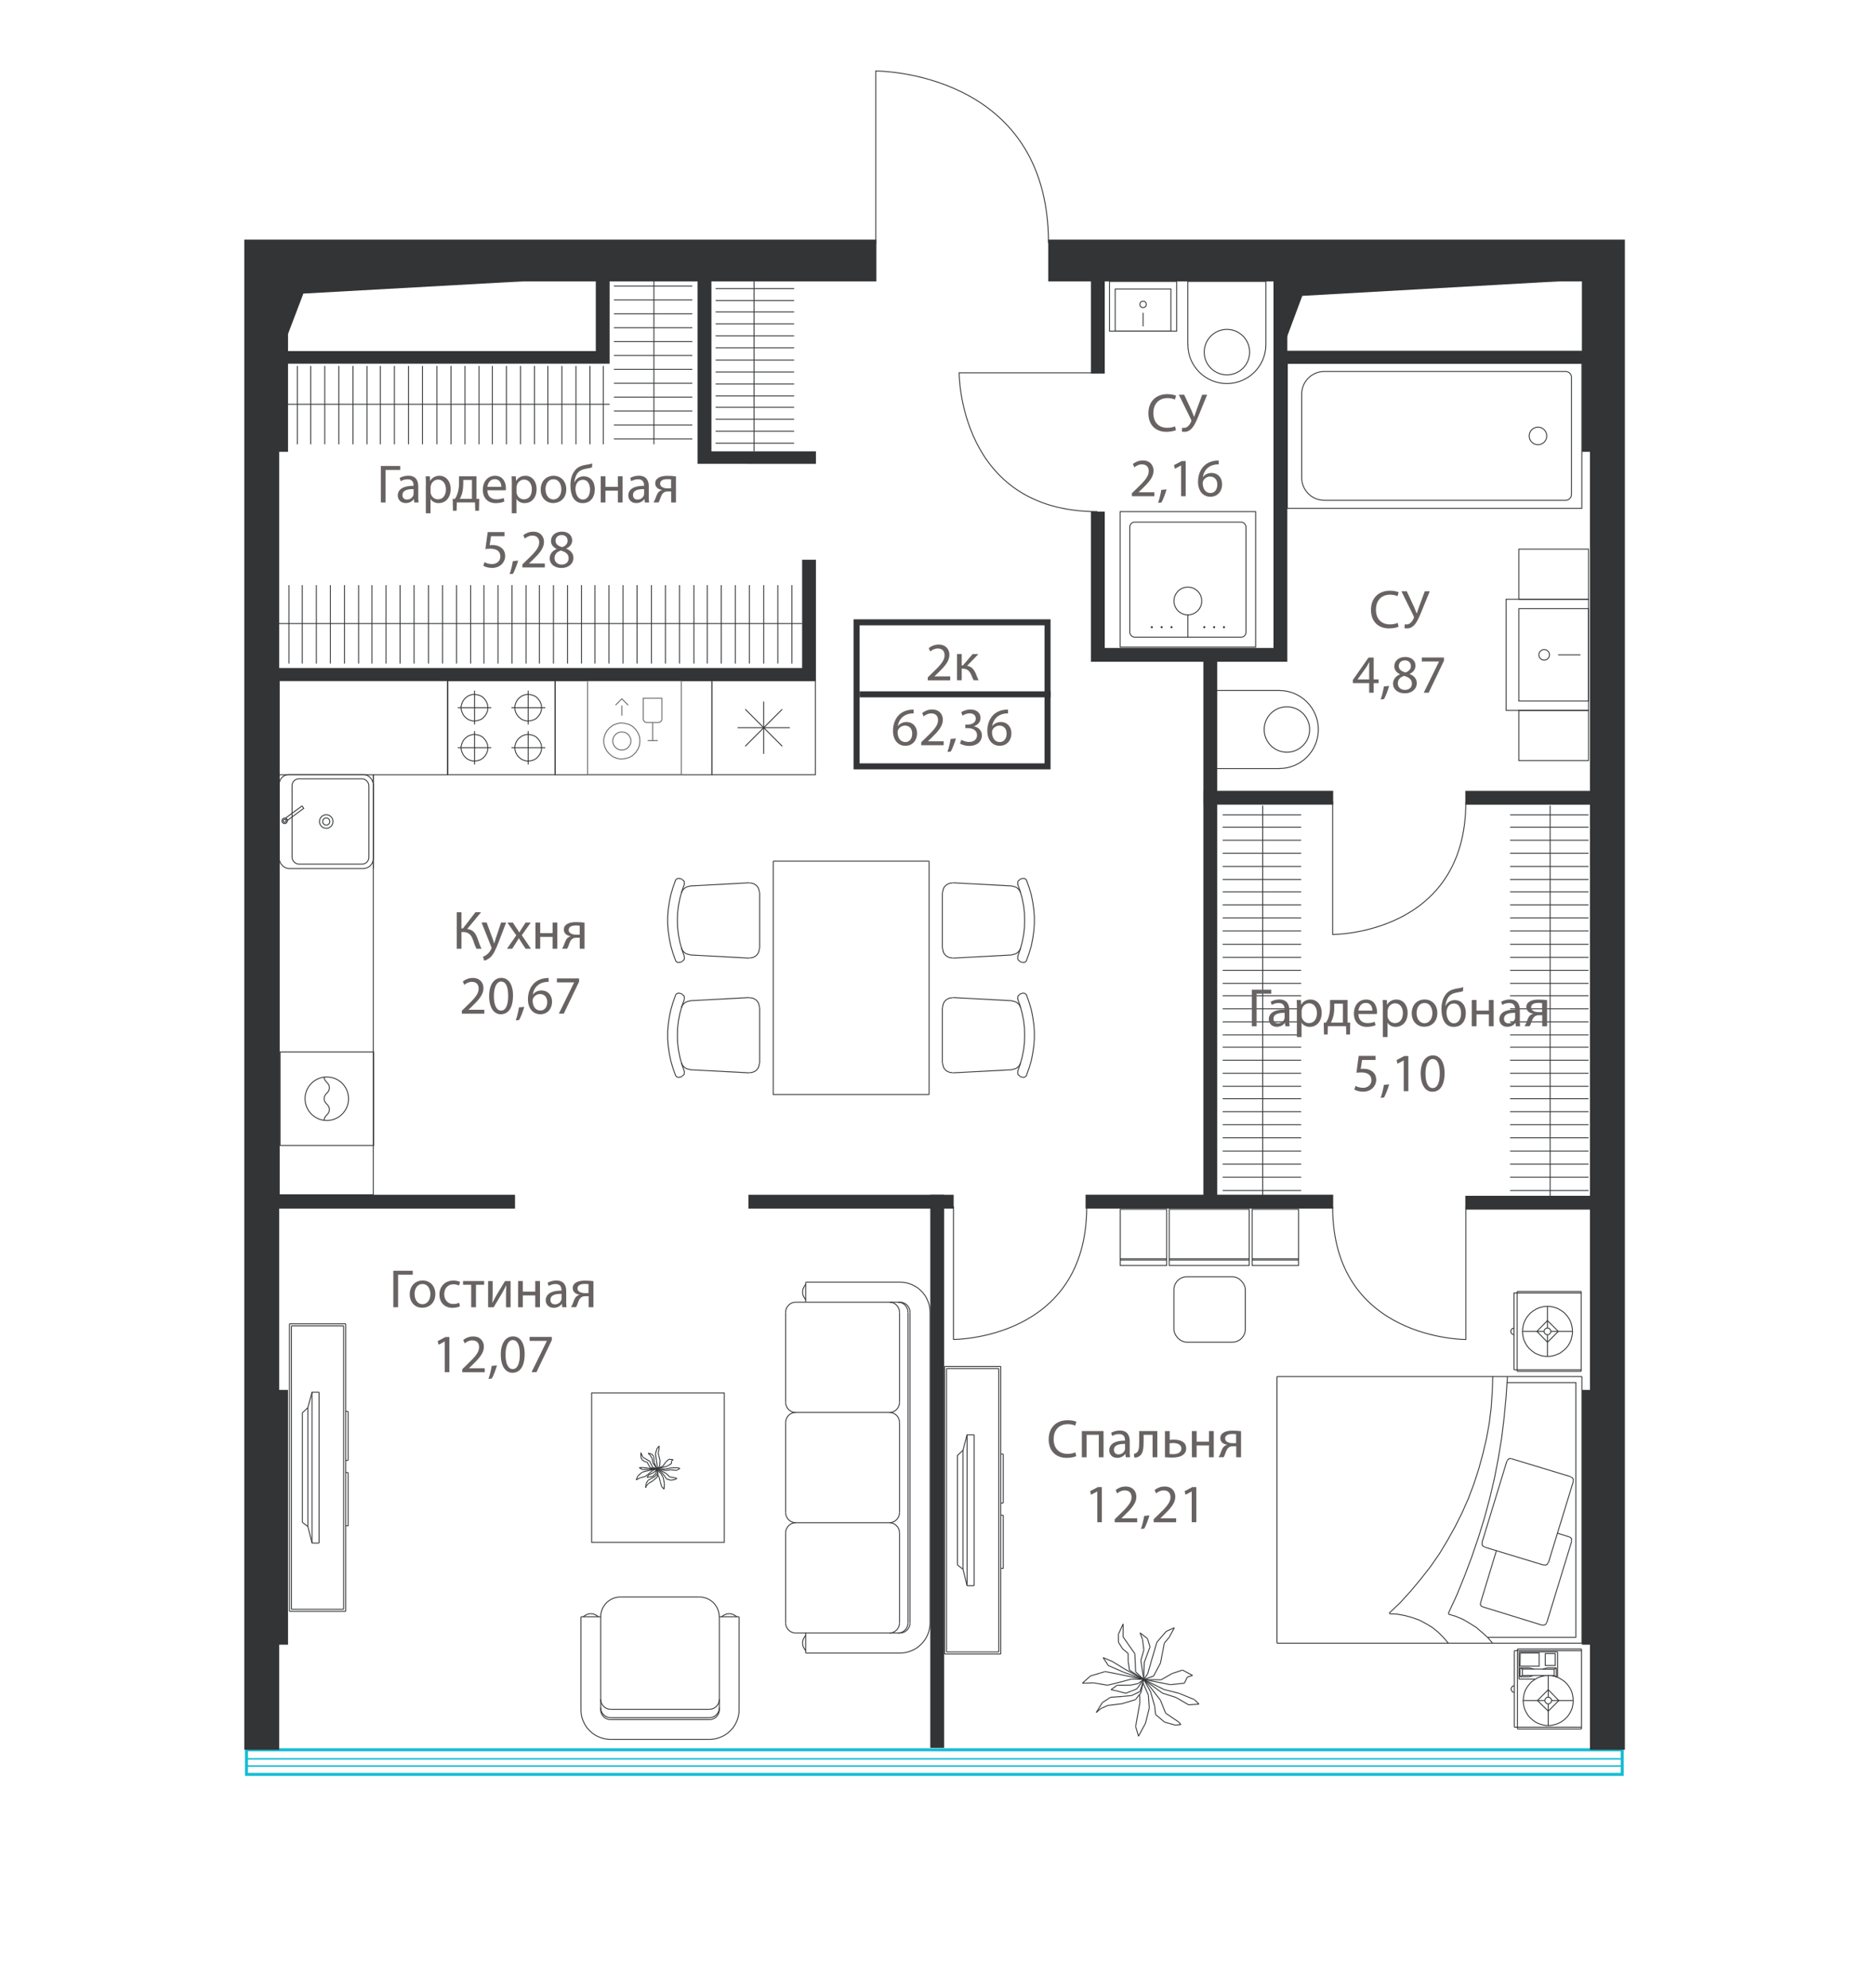 <?xml version="1.0" encoding="UTF-8"?>
<svg id="_Слой_1" data-name="Слой_1" xmlns="http://www.w3.org/2000/svg" version="1.1" viewBox="0 0 312 330.73">
  <!-- Generator: Adobe Illustrator 29.5.1, SVG Export Plug-In . SVG Version: 2.1.0 Build 141)  -->
  <defs>
    <style>
      .st0, .st1 {
        stroke: #323436;
      }

      .st0, .st1, .st2, .st3, .st4 {
        fill: none;
        stroke-miterlimit: 10;
      }

      .st0, .st4 {
        stroke-width: .15px;
      }

      .st5 {
        fill: #323436;
      }

      .st6 {
        fill: #686362;
      }

      .st7 {
        isolation: isolate;
      }

      .st2 {
        stroke-width: .5px;
      }

      .st2, .st3 {
        stroke: #15bcd4;
      }

      .st3 {
        stroke-width: .25px;
      }

      .st4 {
        stroke: #686362;
      }
    </style>
  </defs>
  <g id="_окна_двери12">
    <path class="st0" d="M182.6,85.11c-23.09,0-23-23.09-23-23.09h23.07"/>
    <path class="st0" d="M243.92,133.38c0,22.17-22.17,22.08-22.17,22.08v-22.15"/>
    <path class="st0" d="M174.47,40.43c0-28.74-28.74-28.62-28.74-28.62v28.71"/>
    <path class="st0" d="M221.75,200.76c0,22.17,22.17,22.08,22.17,22.08v-22.15"/>
    <path class="st0" d="M180.83,200.75c0,22.17-22.17,22.08-22.17,22.08v-22.15"/>
  </g>
  <g id="_мебель12">
    <rect class="st0" x="46.46" y="113.22" width="27.98" height="15.67"/>
    <g>
      <line class="st0" x1="109.33" y1="244.54" x2="109.97" y2="245.11"/>
      <line class="st0" x1="109.29" y1="244.34" x2="110.01" y2="244.86"/>
      <line class="st0" x1="107.43" y1="247.49" x2="107.52" y2="246.77"/>
      <line class="st0" x1="107.91" y1="246.79" x2="107.59" y2="247.15"/>
      <line class="st0" x1="108.52" y1="242.64" x2="108.62" y2="243.32"/>
      <line class="st0" x1="109.64" y1="241.23" x2="109.69" y2="240.55"/>
      <line class="st0" x1="109.52" y1="241.71" x2="109.64" y2="241.23"/>
      <line class="st0" x1="109.63" y1="242.16" x2="109.52" y2="241.71"/>
      <line class="st0" x1="109.4" y1="245.13" x2="109.33" y2="244.54"/>
      <line class="st0" x1="109.02" y1="245.59" x2="109.4" y2="245.13"/>
      <line class="st0" x1="109.49" y1="245.18" x2="109.35" y2="245.72"/>
      <line class="st0" x1="109.29" y1="244.34" x2="109.49" y2="245.18"/>
      <line class="st0" x1="109.15" y1="245.07" x2="109.29" y2="244.34"/>
      <line class="st0" x1="108.88" y1="245.34" x2="109.15" y2="245.07"/>
      <line class="st0" x1="109.08" y1="244.72" x2="108.71" y2="245"/>
      <line class="st0" x1="109.29" y1="244.34" x2="109.08" y2="244.72"/>
      <line class="st0" x1="108.87" y1="243.34" x2="108.79" y2="242.3"/>
      <line class="st0" x1="109.29" y1="244.34" x2="108.87" y2="243.34"/>
      <line class="st0" x1="109.37" y1="243.91" x2="109.29" y2="244.34"/>
      <line class="st0" x1="109.24" y1="243.02" x2="109.37" y2="243.91"/>
      <line class="st0" x1="109.07" y1="241.84" x2="109.24" y2="243.02"/>
      <line class="st0" x1="109.32" y1="240.98" x2="109.07" y2="241.84"/>
      <line class="st0" x1="109.69" y1="245.79" x2="109.47" y2="245.34"/>
      <line class="st0" x1="109.69" y1="240.55" x2="109.32" y2="240.98"/>
      <line class="st0" x1="109.29" y1="244.34" x2="109.77" y2="243.89"/>
      <line class="st0" x1="109.76" y1="244.54" x2="109.29" y2="244.34"/>
      <line class="st0" x1="108.71" y1="245" x2="107.91" y2="245.38"/>
      <line class="st0" x1="109.29" y1="244.34" x2="107.6" y2="244.72"/>
      <line class="st0" x1="107.93" y1="244.25" x2="109.29" y2="244.34"/>
      <line class="st0" x1="109.29" y1="244.34" x2="107.92" y2="244.45"/>
      <line class="st0" x1="108.23" y1="244.18" x2="109.29" y2="244.34"/>
      <line class="st0" x1="108.56" y1="245.86" x2="109.02" y2="245.59"/>
      <line class="st0" x1="109.35" y1="245.72" x2="108.68" y2="246.31"/>
      <line class="st0" x1="108.62" y1="245.61" x2="108.88" y2="245.34"/>
      <line class="st0" x1="108.59" y1="244.63" x2="109.29" y2="244.34"/>
      <line class="st0" x1="109.29" y1="244.34" x2="108.62" y2="244.11"/>
      <line class="st0" x1="108.62" y1="243.32" x2="109.29" y2="244.34"/>
      <line class="st0" x1="108.79" y1="242.3" x2="108.43" y2="241.89"/>
      <line class="st0" x1="107.85" y1="246.25" x2="108.56" y2="245.86"/>
      <line class="st0" x1="108.68" y1="246.31" x2="107.91" y2="246.79"/>
      <line class="st0" x1="107.99" y1="245.72" x2="108.62" y2="245.61"/>
      <line class="st0" x1="107.76" y1="245.32" x2="108.59" y2="244.63"/>
      <line class="st0" x1="108.62" y1="244.11" x2="108.1" y2="243.09"/>
      <line class="st0" x1="108.17" y1="242.07" x2="108.52" y2="242.64"/>
      <line class="st0" x1="108.43" y1="241.89" x2="107.85" y2="241.75"/>
      <line class="st0" x1="107.52" y1="246.77" x2="107.85" y2="246.25"/>
      <line class="st0" x1="107.68" y1="245.79" x2="107.99" y2="245.72"/>
      <line class="st0" x1="107.91" y1="245.38" x2="107.68" y2="245.79"/>
      <line class="st0" x1="107.35" y1="245.63" x2="107.76" y2="245.32"/>
      <line class="st0" x1="106.5" y1="245.86" x2="107.35" y2="245.63"/>
      <line class="st0" x1="106.05" y1="246.09" x2="106.5" y2="245.86"/>
      <line class="st0" x1="105.86" y1="246.18" x2="106.05" y2="246.09"/>
      <line class="st0" x1="106.14" y1="245.54" x2="105.86" y2="246.18"/>
      <line class="st0" x1="106.6" y1="245.13" x2="106.14" y2="245.54"/>
      <line class="st0" x1="106.87" y1="244.91" x2="106.6" y2="245.13"/>
      <line class="st0" x1="107.6" y1="244.72" x2="106.87" y2="244.91"/>
      <line class="st0" x1="107.01" y1="244.14" x2="107.93" y2="244.25"/>
      <line class="st0" x1="106.38" y1="244.16" x2="107.01" y2="244.14"/>
      <line class="st0" x1="106.89" y1="244.48" x2="106.38" y2="244.16"/>
      <line class="st0" x1="107.92" y1="244.45" x2="106.89" y2="244.48"/>
      <line class="st0" x1="107.92" y1="243.7" x2="108.23" y2="244.18"/>
      <line class="st0" x1="107.7" y1="243.25" x2="107.92" y2="243.7"/>
      <line class="st0" x1="107.27" y1="243.14" x2="107.7" y2="243.25"/>
      <line class="st0" x1="106.85" y1="242.86" x2="107.27" y2="243.14"/>
      <line class="st0" x1="106.64" y1="242.41" x2="106.85" y2="242.86"/>
      <line class="st0" x1="106.64" y1="241.68" x2="106.64" y2="242.41"/>
      <line class="st0" x1="106.98" y1="242.43" x2="106.64" y2="241.68"/>
      <line class="st0" x1="108.1" y1="243.09" x2="106.98" y2="242.43"/>
      <line class="st0" x1="107.85" y1="241.75" x2="108.17" y2="242.07"/>
      <line class="st0" x1="107.59" y1="247.15" x2="107.43" y2="247.49"/>
      <line class="st0" x1="110.08" y1="247.27" x2="109.88" y2="246.54"/>
      <line class="st0" x1="110.55" y1="246.81" x2="110.5" y2="247.74"/>
      <line class="st0" x1="111.63" y1="244.52" x2="110.73" y2="244.63"/>
      <line class="st0" x1="112.55" y1="244.61" x2="111.63" y2="244.52"/>
      <line class="st0" x1="113.13" y1="244.29" x2="112.55" y2="244.61"/>
      <line class="st0" x1="112.74" y1="244.16" x2="113.13" y2="244.29"/>
      <line class="st0" x1="111.71" y1="244.2" x2="112.74" y2="244.16"/>
      <line class="st0" x1="110.71" y1="244.38" x2="111.71" y2="244.2"/>
      <line class="st0" x1="111.73" y1="243.48" x2="110.97" y2="243.93"/>
      <line class="st0" x1="111.74" y1="243.05" x2="111.73" y2="243.48"/>
      <line class="st0" x1="112" y1="242.82" x2="111.74" y2="243.05"/>
      <line class="st0" x1="111.28" y1="242.77" x2="112" y2="242.82"/>
      <line class="st0" x1="110.77" y1="243.25" x2="111.28" y2="242.77"/>
      <line class="st0" x1="110.29" y1="243.91" x2="110.77" y2="243.25"/>
      <line class="st0" x1="110.37" y1="245.84" x2="110.55" y2="246.81"/>
      <line class="st0" x1="109.97" y1="245.11" x2="110.37" y2="245.84"/>
      <line class="st0" x1="110.01" y1="244.86" x2="110.63" y2="245.59"/>
      <line class="st0" x1="110.63" y1="245.59" x2="110.9" y2="246.04"/>
      <line class="st0" x1="110.9" y1="246.04" x2="111.63" y2="246.25"/>
      <line class="st0" x1="111.63" y1="246.25" x2="112.32" y2="246.13"/>
      <line class="st0" x1="112.32" y1="246.13" x2="112.63" y2="245.95"/>
      <line class="st0" x1="112.63" y1="245.95" x2="112.41" y2="245.86"/>
      <line class="st0" x1="112.41" y1="245.86" x2="111.45" y2="245.7"/>
      <line class="st0" x1="111.45" y1="245.7" x2="110.8" y2="245.09"/>
      <line class="st0" x1="110.5" y1="247.74" x2="110.08" y2="247.27"/>
      <line class="st0" x1="109.88" y1="246.54" x2="109.69" y2="245.79"/>
      <line class="st0" x1="109.83" y1="242.95" x2="109.63" y2="242.16"/>
      <line class="st0" x1="109.77" y1="243.89" x2="109.83" y2="242.95"/>
      <line class="st0" x1="110.8" y1="245.09" x2="109.76" y2="244.54"/>
      <line class="st0" x1="110.73" y1="244.63" x2="109.29" y2="244.34"/>
      <line class="st0" x1="109.29" y1="244.34" x2="110.71" y2="244.38"/>
      <line class="st0" x1="110.97" y1="243.93" x2="109.29" y2="244.34"/>
      <line class="st0" x1="109.29" y1="244.34" x2="110.29" y2="243.91"/>
    </g>
    <g>
      <line class="st0" x1="190.17" y1="279.92" x2="191.09" y2="281.98"/>
      <line class="st0" x1="190.31" y1="279.39" x2="191.45" y2="281.42"/>
      <line class="st0" x1="182.42" y1="284.88" x2="183.43" y2="283.24"/>
      <line class="st0" x1="184.32" y1="283.72" x2="183.17" y2="284.24"/>
      <line class="st0" x1="190.34" y1="274.48" x2="189.84" y2="276.22"/>
      <line class="st0" x1="194.56" y1="272.36" x2="195.41" y2="270.79"/>
      <line class="st0" x1="193.74" y1="273.36" x2="194.56" y2="272.36"/>
      <line class="st0" x1="193.51" y1="274.57" x2="193.74" y2="273.36"/>
      <line class="st0" x1="189.69" y1="281.4" x2="190.17" y2="279.92"/>
      <line class="st0" x1="188.3" y1="282.07" x2="189.69" y2="281.4"/>
      <line class="st0" x1="189.85" y1="281.61" x2="188.93" y2="282.75"/>
      <line class="st0" x1="190.31" y1="279.39" x2="189.85" y2="281.61"/>
      <line class="st0" x1="189.17" y1="280.96" x2="190.31" y2="279.39"/>
      <line class="st0" x1="188.24" y1="281.33" x2="189.17" y2="280.96"/>
      <line class="st0" x1="189.38" y1="280.07" x2="188.21" y2="280.33"/>
      <line class="st0" x1="190.31" y1="279.39" x2="189.38" y2="280.07"/>
      <line class="st0" x1="190.41" y1="276.55" x2="191.36" y2="273.97"/>
      <line class="st0" x1="190.31" y1="279.39" x2="190.41" y2="276.55"/>
      <line class="st0" x1="190.98" y1="278.45" x2="190.31" y2="279.39"/>
      <line class="st0" x1="191.62" y1="276.19" x2="190.98" y2="278.45"/>
      <line class="st0" x1="192.51" y1="273.19" x2="191.62" y2="276.19"/>
      <line class="st0" x1="194.05" y1="271.4" x2="192.51" y2="273.19"/>
      <line class="st0" x1="189.67" y1="283.29" x2="189.65" y2="281.97"/>
      <line class="st0" x1="195.41" y1="270.79" x2="194.05" y2="271.4"/>
      <line class="st0" x1="190.31" y1="279.39" x2="191.95" y2="278.83"/>
      <line class="st0" x1="191.2" y1="280.39" x2="190.31" y2="279.39"/>
      <line class="st0" x1="188.21" y1="280.33" x2="185.87" y2="280.36"/>
      <line class="st0" x1="190.31" y1="279.39" x2="185.86" y2="278.46"/>
      <line class="st0" x1="187.17" y1="277.68" x2="190.31" y2="279.39"/>
      <line class="st0" x1="190.31" y1="279.39" x2="186.91" y2="278.16"/>
      <line class="st0" x1="187.94" y1="277.84" x2="190.31" y2="279.39"/>
      <line class="st0" x1="186.89" y1="282.21" x2="188.3" y2="282.07"/>
      <line class="st0" x1="188.93" y1="282.75" x2="186.69" y2="283.43"/>
      <line class="st0" x1="187.32" y1="281.69" x2="188.24" y2="281.33"/>
      <line class="st0" x1="188.31" y1="279.32" x2="190.31" y2="279.39"/>
      <line class="st0" x1="190.31" y1="279.39" x2="188.97" y2="278.12"/>
      <line class="st0" x1="189.84" y1="276.22" x2="190.31" y2="279.39"/>
      <line class="st0" x1="191.36" y1="273.97" x2="190.94" y2="272.6"/>
      <line class="st0" x1="184.79" y1="282.36" x2="186.89" y2="282.21"/>
      <line class="st0" x1="186.69" y1="283.43" x2="184.32" y2="283.72"/>
      <line class="st0" x1="185.68" y1="281.26" x2="187.32" y2="281.69"/>
      <line class="st0" x1="185.59" y1="280.04" x2="188.31" y2="279.32"/>
      <line class="st0" x1="188.97" y1="278.12" x2="188.84" y2="275.11"/>
      <line class="st0" x1="190.12" y1="272.74" x2="190.34" y2="274.48"/>
      <line class="st0" x1="190.94" y1="272.6" x2="189.71" y2="271.64"/>
      <line class="st0" x1="183.43" y1="283.24" x2="184.79" y2="282.36"/>
      <line class="st0" x1="184.88" y1="281.09" x2="185.68" y2="281.26"/>
      <line class="st0" x1="185.87" y1="280.36" x2="184.88" y2="281.09"/>
      <line class="st0" x1="184.27" y1="280.35" x2="185.59" y2="280.04"/>
      <line class="st0" x1="181.99" y1="279.96" x2="184.27" y2="280.35"/>
      <line class="st0" x1="180.66" y1="280" x2="181.99" y2="279.96"/>
      <line class="st0" x1="180.1" y1="280.01" x2="180.66" y2="280"/>
      <line class="st0" x1="181.47" y1="278.8" x2="180.1" y2="280.01"/>
      <line class="st0" x1="183.03" y1="278.34" x2="181.47" y2="278.8"/>
      <line class="st0" x1="183.9" y1="278.08" x2="183.03" y2="278.34"/>
      <line class="st0" x1="185.86" y1="278.46" x2="183.9" y2="278.08"/>
      <line class="st0" x1="185.1" y1="276.4" x2="187.17" y2="277.68"/>
      <line class="st0" x1="183.56" y1="275.76" x2="185.1" y2="276.4"/>
      <line class="st0" x1="184.43" y1="277.08" x2="183.56" y2="275.76"/>
      <line class="st0" x1="186.91" y1="278.16" x2="184.43" y2="277.08"/>
      <line class="st0" x1="187.73" y1="276.37" x2="187.94" y2="277.84"/>
      <line class="st0" x1="187.72" y1="275.05" x2="187.73" y2="276.37"/>
      <line class="st0" x1="186.81" y1="274.31" x2="187.72" y2="275.05"/>
      <line class="st0" x1="186.11" y1="273.2" x2="186.81" y2="274.31"/>
      <line class="st0" x1="186.1" y1="271.88" x2="186.11" y2="273.2"/>
      <line class="st0" x1="186.89" y1="270.15" x2="186.1" y2="271.88"/>
      <line class="st0" x1="186.88" y1="272.31" x2="186.89" y2="270.15"/>
      <line class="st0" x1="188.84" y1="275.11" x2="186.88" y2="272.31"/>
      <line class="st0" x1="189.71" y1="271.64" x2="190.12" y2="272.74"/>
      <line class="st0" x1="183.17" y1="284.24" x2="182.42" y2="284.88"/>
      <line class="st0" x1="188.97" y1="287.23" x2="189.31" y2="285.29"/>
      <line class="st0" x1="190.61" y1="286.67" x2="189.45" y2="288.83"/>
      <line class="st0" x1="195.69" y1="282.39" x2="193.43" y2="281.67"/>
      <line class="st0" x1="197.78" y1="283.61" x2="195.69" y2="282.39"/>
      <line class="st0" x1="199.51" y1="283.49" x2="197.78" y2="283.61"/>
      <line class="st0" x1="198.74" y1="282.74" x2="199.51" y2="283.49"/>
      <line class="st0" x1="196.23" y1="281.71" x2="198.74" y2="282.74"/>
      <line class="st0" x1="193.65" y1="281.05" x2="196.23" y2="281.71"/>
      <line class="st0" x1="197.08" y1="280.01" x2="194.77" y2="280.26"/>
      <line class="st0" x1="197.58" y1="278.99" x2="197.08" y2="280.01"/>
      <line class="st0" x1="198.45" y1="278.73" x2="197.58" y2="278.99"/>
      <line class="st0" x1="196.77" y1="277.83" x2="198.45" y2="278.73"/>
      <line class="st0" x1="195.02" y1="278.41" x2="196.77" y2="277.83"/>
      <line class="st0" x1="193.17" y1="279.46" x2="195.02" y2="278.41"/>
      <line class="st0" x1="191.24" y1="284.15" x2="190.61" y2="286.67"/>
      <line class="st0" x1="191.09" y1="281.98" x2="191.24" y2="284.15"/>
      <line class="st0" x1="191.45" y1="281.42" x2="192.14" y2="283.84"/>
      <line class="st0" x1="192.14" y1="283.84" x2="192.29" y2="285.22"/>
      <line class="st0" x1="192.29" y1="285.22" x2="193.8" y2="286.5"/>
      <line class="st0" x1="193.8" y1="286.5" x2="195.57" y2="286.99"/>
      <line class="st0" x1="195.57" y1="286.99" x2="196.5" y2="286.89"/>
      <line class="st0" x1="196.5" y1="286.89" x2="196.09" y2="286.44"/>
      <line class="st0" x1="196.09" y1="286.44" x2="193.96" y2="285"/>
      <line class="st0" x1="193.96" y1="285" x2="193.09" y2="282.83"/>
      <line class="st0" x1="189.45" y1="288.83" x2="188.97" y2="287.23"/>
      <line class="st0" x1="189.31" y1="285.29" x2="189.67" y2="283.29"/>
      <line class="st0" x1="193.1" y1="276.67" x2="193.51" y2="274.57"/>
      <line class="st0" x1="191.95" y1="278.83" x2="193.1" y2="276.67"/>
      <line class="st0" x1="193.09" y1="282.83" x2="191.2" y2="280.39"/>
      <line class="st0" x1="193.43" y1="281.67" x2="190.31" y2="279.39"/>
      <line class="st0" x1="190.31" y1="279.39" x2="193.65" y2="281.05"/>
      <line class="st0" x1="194.77" y1="280.26" x2="190.31" y2="279.39"/>
      <line class="st0" x1="190.31" y1="279.39" x2="193.17" y2="279.46"/>
    </g>
    <g>
      <line class="st0" x1="48.49" y1="220.57" x2="57.18" y2="220.57"/>
      <line class="st0" x1="48.17" y1="220.23" x2="57.52" y2="220.23"/>
      <line class="st0" x1="48.17" y1="268.06" x2="48.17" y2="220.23"/>
      <line class="st0" x1="48.49" y1="267.72" x2="48.49" y2="220.57"/>
      <line class="st0" x1="57.18" y1="220.57" x2="57.18" y2="267.72"/>
      <line class="st0" x1="57.52" y1="220.23" x2="57.52" y2="268.06"/>
      <line class="st0" x1="57.18" y1="267.72" x2="48.49" y2="267.72"/>
      <line class="st0" x1="57.52" y1="268.06" x2="48.17" y2="268.06"/>
      <line class="st0" x1="51.92" y1="256.7" x2="51.92" y2="231.6"/>
      <line class="st0" x1="51.23" y1="253.95" x2="50.32" y2="253.26"/>
      <line class="st0" x1="51.92" y1="256.7" x2="51.23" y2="253.95"/>
      <line class="st0" x1="53.09" y1="256.7" x2="51.92" y2="256.7"/>
      <line class="st0" x1="53.09" y1="231.6" x2="53.09" y2="256.7"/>
      <line class="st0" x1="51.23" y1="253.95" x2="51.23" y2="234.17"/>
      <polyline class="st0" points="50.32 253.26 50.32 235.04 51.23 234.17 51.92 231.6 53.09 231.6"/>
      <line class="st0" x1="57.52" y1="234.8" x2="57.93" y2="234.8"/>
      <line class="st0" x1="57.52" y1="244.97" x2="57.93" y2="244.97"/>
      <line class="st0" x1="57.93" y1="242.95" x2="57.52" y2="242.95"/>
      <line class="st0" x1="57.93" y1="234.8" x2="57.93" y2="242.95"/>
      <polyline class="st0" points="57.93 244.97 57.93 253.82 57.52 253.82"/>
    </g>
    <g>
      <polyline class="st0" points="148.01 216.63 148.3 216.65 148.59 216.73 148.84 216.85 149.08 217.02 149.28 217.23 149.45 217.47 149.57 217.72 149.66 218.01 149.67 218.3"/>
      <polyline class="st0" points="149.42 216.63 149.71 216.65 150 216.73 150.25 216.85 150.49 217.02 150.69 217.23 150.86 217.47 150.98 217.72 151.07 218.01 151.08 218.3"/>
      <polyline class="st0" points="149.76 216.63 150.05 216.65 150.34 216.73 150.59 216.85 150.83 217.02 151.03 217.23 151.2 217.47 151.32 217.72 151.41 218.01 151.42 218.3"/>
      <polyline class="st0" points="130.73 218.3 130.75 218.01 130.84 217.72 130.96 217.47 131.13 217.23 131.33 217.02 131.57 216.85 131.82 216.73 132.11 216.65 132.4 216.63"/>
      <line class="st0" x1="134.07" y1="216.63" x2="134.07" y2="213.3"/>
      <polyline class="st0" points="149.76 213.3 150.22 213.32 150.68 213.38 151.12 213.49 151.56 213.64 151.99 213.83 152.39 214.05 152.77 214.3 153.12 214.61 153.45 214.93 153.75 215.29 154.01 215.66 154.23 216.07 154.42 216.5 154.57 216.94 154.67 217.38 154.74 217.84 154.76 218.3"/>
      <line class="st0" x1="130.73" y1="269.99" x2="130.73" y2="254.99"/>
      <line class="st0" x1="149.69" y1="269.99" x2="149.69" y2="254.99"/>
      <line class="st0" x1="151.1" y1="269.99" x2="151.1" y2="218.3"/>
      <line class="st0" x1="154.76" y1="269.99" x2="154.76" y2="218.3"/>
      <line class="st0" x1="151.42" y1="269.99" x2="151.42" y2="218.3"/>
      <line class="st0" x1="149.76" y1="271.66" x2="132.4" y2="271.66"/>
      <line class="st0" x1="149.76" y1="275" x2="134.07" y2="275"/>
      <polyline class="st0" points="132.4 271.66 132.11 271.64 131.82 271.56 131.57 271.44 131.33 271.27 131.13 271.07 130.96 270.83 130.84 270.57 130.75 270.28 130.73 269.99"/>
      <polyline class="st0" points="134.08 274.6 133.9 274.38 133.76 274.14 133.64 273.89 133.57 273.62 133.56 273.33 133.57 273.04 133.64 272.77 133.76 272.51 133.9 272.27 134.08 272.05"/>
      <line class="st0" x1="134.07" y1="271.66" x2="134.07" y2="275"/>
      <polyline class="st0" points="149.67 269.99 149.66 270.28 149.57 270.57 149.45 270.83 149.28 271.07 149.08 271.27 148.84 271.44 148.59 271.56 148.3 271.64 148.01 271.66"/>
      <polyline class="st0" points="151.08 269.99 151.07 270.28 150.98 270.57 150.86 270.83 150.69 271.07 150.49 271.27 150.25 271.44 150 271.56 149.71 271.64 149.42 271.66"/>
      <polyline class="st0" points="151.42 269.99 151.41 270.28 151.32 270.57 151.2 270.83 151.03 271.07 150.83 271.27 150.59 271.44 150.34 271.56 150.05 271.64 149.76 271.66"/>
      <polyline class="st0" points="154.76 269.99 154.74 270.45 154.67 270.91 154.57 271.35 154.42 271.8 154.23 272.22 154.01 272.63 153.75 273 153.45 273.36 153.12 273.69 152.77 273.99 152.39 274.25 151.99 274.47 151.56 274.65 151.12 274.81 150.68 274.91 150.22 274.98 149.76 275"/>
      <line class="st0" x1="130.73" y1="251.64" x2="130.73" y2="236.64"/>
      <line class="st0" x1="149.69" y1="251.64" x2="149.69" y2="236.64"/>
      <line class="st0" x1="148.01" y1="253.32" x2="132.4" y2="253.32"/>
      <polyline class="st0" points="132.4 253.31 132.11 253.29 131.82 253.2 131.57 253.09 131.33 252.92 131.13 252.71 130.96 252.47 130.84 252.22 130.75 251.93 130.73 251.64"/>
      <polyline class="st0" points="130.73 254.99 130.75 254.7 130.84 254.41 130.96 254.16 131.13 253.92 131.33 253.72 131.57 253.54 131.82 253.43 132.11 253.34 132.4 253.32"/>
      <polyline class="st0" points="148.01 253.32 148.3 253.34 148.59 253.43 148.84 253.54 149.08 253.72 149.28 253.92 149.45 254.16 149.57 254.41 149.66 254.7 149.67 254.99"/>
      <polyline class="st0" points="149.67 251.64 149.66 251.93 149.57 252.22 149.45 252.47 149.28 252.71 149.08 252.92 148.84 253.09 148.59 253.2 148.3 253.29 148.01 253.31"/>
      <line class="st0" x1="149.76" y1="216.63" x2="132.4" y2="216.63"/>
      <line class="st0" x1="149.76" y1="213.3" x2="134.07" y2="213.3"/>
      <polyline class="st0" points="134.08 216.22 133.9 216 133.76 215.76 133.64 215.51 133.57 215.24 133.56 214.95 133.57 214.66 133.64 214.39 133.76 214.13 133.9 213.89 134.08 213.67"/>
      <line class="st0" x1="148.01" y1="234.97" x2="132.4" y2="234.97"/>
      <polyline class="st0" points="130.73 236.64 130.75 236.35 130.84 236.06 130.96 235.8 131.13 235.56 131.33 235.36 131.57 235.19 131.82 235.07 132.11 234.99 132.4 234.97"/>
      <polyline class="st0" points="132.4 234.97 132.11 234.95 131.82 234.87 131.57 234.75 131.33 234.58 131.13 234.37 130.96 234.14 130.84 233.88 130.75 233.59 130.73 233.3"/>
      <polyline class="st0" points="149.67 233.3 149.66 233.59 149.57 233.88 149.45 234.14 149.28 234.37 149.08 234.58 148.84 234.75 148.59 234.87 148.3 234.95 148.01 234.97"/>
      <polyline class="st0" points="148.01 234.97 148.3 234.99 148.59 235.07 148.84 235.19 149.08 235.36 149.28 235.56 149.45 235.8 149.57 236.06 149.66 236.35 149.67 236.64"/>
      <line class="st0" x1="130.73" y1="233.3" x2="130.73" y2="218.3"/>
      <line class="st0" x1="149.69" y1="233.3" x2="149.69" y2="218.3"/>
    </g>
    <g>
      <line class="st0" x1="103.24" y1="265.67" x2="116.39" y2="265.67"/>
      <line class="st0" x1="96.67" y1="284.43" x2="96.67" y2="268.96"/>
      <line class="st0" x1="122.98" y1="284.43" x2="122.98" y2="268.96"/>
      <line class="st0" x1="101.6" y1="289.36" x2="118.05" y2="289.36"/>
      <line class="st0" x1="119.7" y1="284.43" x2="119.7" y2="268.96"/>
      <line class="st0" x1="99.96" y1="284.43" x2="99.96" y2="268.96"/>
      <polyline class="st0" points="99.96 268.96 99.97 268.56 100.06 268.17 100.17 267.79 100.33 267.43 100.54 267.1 100.78 266.78 101.06 266.5 101.38 266.26 101.72 266.04 102.07 265.89 102.46 265.77 102.84 265.69 103.24 265.67"/>
      <polyline class="st0" points="116.39 265.67 116.76 265.69 117.13 265.76 117.48 265.86 117.82 265.99 118.14 266.18 118.44 266.39 118.72 266.63 118.96 266.91 119.18 267.22 119.36 267.53 119.49 267.87 119.59 268.22 119.66 268.59 119.68 268.96"/>
      <line class="st0" x1="119.7" y1="268.96" x2="122.98" y2="268.96"/>
      <line class="st0" x1="99.96" y1="268.96" x2="96.67" y2="268.96"/>
      <polyline class="st0" points="120.08 268.98 120.3 268.79 120.53 268.66 120.79 268.54 121.05 268.47 121.34 268.46 121.62 268.47 121.89 268.54 122.14 268.66 122.38 268.79 122.6 268.98"/>
      <polyline class="st0" points="97.06 268.98 97.27 268.79 97.51 268.66 97.76 268.54 98.03 268.47 98.31 268.46 98.6 268.47 98.87 268.54 99.12 268.66 99.35 268.79 99.57 268.98"/>
      <line class="st0" x1="101.6" y1="286.07" x2="118.05" y2="286.07"/>
      <polyline class="st0" points="101.6 286.07 101.31 286.06 101.03 285.97 100.78 285.85 100.54 285.69 100.34 285.49 100.17 285.25 100.06 285 99.97 284.71 99.96 284.43"/>
      <polyline class="st0" points="119.7 284.43 119.68 284.71 119.59 285 119.48 285.25 119.31 285.49 119.11 285.69 118.87 285.85 118.62 285.97 118.34 286.06 118.05 286.07"/>
      <polyline class="st0" points="101.6 289.36 101.15 289.34 100.69 289.27 100.26 289.17 99.82 289.02 99.4 288.84 99 288.62 98.63 288.37 98.28 288.07 97.96 287.75 97.66 287.4 97.41 287.03 97.19 286.63 97 286.21 96.85 285.77 96.75 285.33 96.69 284.88 96.67 284.43"/>
      <polyline class="st0" points="122.98 284.43 122.97 284.88 122.9 285.33 122.8 285.77 122.65 286.21 122.46 286.63 122.24 287.03 121.99 287.4 121.69 287.75 121.37 288.07 121.02 288.37 120.65 288.62 120.25 288.84 119.83 289.02 119.39 289.17 118.96 289.27 118.5 289.34 118.05 289.36"/>
      <line class="st0" x1="101.6" y1="285.75" x2="118.05" y2="285.75"/>
      <polyline class="st0" points="101.6 285.74 101.31 285.72 101.03 285.64 100.78 285.52 100.54 285.35 100.34 285.15 100.17 284.92 100.06 284.66 99.97 284.38 99.96 284.09"/>
      <polyline class="st0" points="119.7 284.09 119.68 284.38 119.59 284.66 119.48 284.92 119.31 285.15 119.11 285.35 118.87 285.52 118.62 285.64 118.34 285.72 118.05 285.74"/>
      <line class="st0" x1="101.6" y1="284.36" x2="118.05" y2="284.36"/>
      <polyline class="st0" points="101.6 284.35 101.31 284.33 101.03 284.25 100.78 284.13 100.54 283.96 100.34 283.76 100.17 283.52 100.06 283.27 99.97 282.99 99.96 282.7"/>
      <polyline class="st0" points="119.7 282.7 119.68 282.99 119.59 283.27 119.48 283.52 119.31 283.76 119.11 283.96 118.87 284.13 118.62 284.25 118.34 284.33 118.05 284.35"/>
    </g>
    <rect class="st0" x="98.45" y="231.73" width="22.07" height="24.85"/>
    <g>
      <line class="st0" x1="125.47" y1="75.08" x2="125.47" y2="46.81"/>
      <line class="st0" x1="132.14" y1="73.73" x2="119.08" y2="73.73"/>
      <line class="st0" x1="132.14" y1="71.74" x2="119.08" y2="71.74"/>
      <line class="st0" x1="132.14" y1="69.75" x2="119.08" y2="69.75"/>
      <line class="st0" x1="132.14" y1="67.76" x2="119.08" y2="67.76"/>
      <line class="st0" x1="132.14" y1="65.87" x2="119.08" y2="65.87"/>
      <line class="st0" x1="132.14" y1="63.88" x2="119.08" y2="63.88"/>
      <line class="st0" x1="132.14" y1="61.89" x2="119.08" y2="61.89"/>
      <line class="st0" x1="132.14" y1="59.9" x2="119.08" y2="59.9"/>
      <line class="st0" x1="132.14" y1="57.86" x2="119.08" y2="57.86"/>
      <line class="st0" x1="132.14" y1="55.87" x2="119.08" y2="55.87"/>
      <line class="st0" x1="132.14" y1="53.88" x2="119.08" y2="53.88"/>
      <line class="st0" x1="132.14" y1="51.89" x2="119.08" y2="51.89"/>
      <line class="st0" x1="132.14" y1="50" x2="119.08" y2="50"/>
      <line class="st0" x1="132.14" y1="48.01" x2="119.08" y2="48.01"/>
    </g>
    <g>
      <polygon class="st0" points="74.51 128.88 74.51 113.24 92.38 113.24 92.38 128.88 74.51 128.88 74.51 128.88"/>
      <polygon class="st0" points="81.18 124.39 81.13 124.91 80.94 125.39 80.66 125.81 80.28 126.19 79.85 126.43 79.33 126.57 78.81 126.61 78.34 126.52 77.87 126.33 77.44 126 77.11 125.62 76.88 125.15 76.73 124.63 76.73 124.16 76.88 123.64 77.11 123.16 77.44 122.79 77.87 122.46 78.34 122.27 78.81 122.17 79.33 122.22 79.85 122.36 80.28 122.6 80.66 122.98 80.94 123.4 81.13 123.87 81.18 124.39 81.18 124.39"/>
      <polygon class="st0" points="81.18 117.73 81.13 118.25 80.94 118.72 80.66 119.15 80.28 119.53 79.85 119.76 79.33 119.9 78.81 119.95 78.34 119.86 77.87 119.67 77.44 119.34 77.11 118.96 76.88 118.49 76.73 117.97 76.73 117.49 76.88 116.97 77.11 116.5 77.44 116.12 77.87 115.79 78.34 115.6 78.81 115.51 79.33 115.56 79.85 115.7 80.28 115.93 80.66 116.31 80.94 116.74 81.13 117.21 81.18 117.73 81.18 117.73"/>
      <polygon class="st0" points="90.11 117.73 90.07 118.25 89.88 118.72 89.59 119.15 89.22 119.53 88.79 119.76 88.27 119.9 87.75 119.95 87.28 119.86 86.81 119.67 86.38 119.34 86.05 118.96 85.81 118.49 85.67 117.97 85.67 117.49 85.81 116.97 86.05 116.5 86.38 116.12 86.81 115.79 87.28 115.6 87.75 115.51 88.27 115.56 88.79 115.7 89.22 115.93 89.59 116.31 89.88 116.74 90.07 117.21 90.11 117.73 90.11 117.73"/>
      <polygon class="st0" points="90.11 124.39 90.07 124.91 89.88 125.39 89.59 125.81 89.22 126.19 88.79 126.43 88.27 126.57 87.75 126.61 87.28 126.52 86.81 126.33 86.38 126 86.05 125.62 85.81 125.15 85.67 124.63 85.67 124.16 85.81 123.64 86.05 123.16 86.38 122.79 86.81 122.46 87.28 122.27 87.75 122.17 88.27 122.22 88.79 122.36 89.22 122.6 89.59 122.98 89.88 123.4 90.07 123.87 90.11 124.39 90.11 124.39"/>
      <line class="st0" x1="78.96" y1="121.61" x2="78.96" y2="127.18"/>
      <line class="st0" x1="76.17" y1="124.39" x2="81.75" y2="124.39"/>
      <line class="st0" x1="85.1" y1="124.39" x2="90.73" y2="124.39"/>
      <line class="st0" x1="87.89" y1="121.61" x2="87.89" y2="127.18"/>
      <line class="st0" x1="76.17" y1="117.73" x2="81.75" y2="117.73"/>
      <line class="st0" x1="78.96" y1="120.52" x2="78.96" y2="114.89"/>
      <line class="st0" x1="87.89" y1="120.52" x2="87.89" y2="114.89"/>
      <line class="st0" x1="85.1" y1="117.73" x2="90.73" y2="117.73"/>
    </g>
    <g>
      <polygon class="st0" points="54.29 137.26 54.22 137.26 54.16 137.25 54.1 137.23 54.04 137.21 53.98 137.18 53.93 137.14 53.88 137.1 53.84 137.06 53.8 137.01 53.77 136.96 53.74 136.9 53.72 136.84 53.7 136.78 53.7 136.71 53.69 136.65 53.7 136.59 53.71 136.53 53.73 136.47 53.75 136.41 53.78 136.35 53.82 136.3 53.86 136.25 53.91 136.21 53.96 136.17 54.01 136.14 54.07 136.11 54.13 136.1 54.19 136.08 54.25 136.07 54.32 136.07 54.38 136.08 54.44 136.1 54.5 136.11 54.56 136.14 54.61 136.17 54.66 136.21 54.71 136.25 54.75 136.3 54.79 136.35 54.82 136.41 54.84 136.47 54.86 136.53 54.87 136.59 54.88 136.65 54.88 136.71 54.87 136.78 54.85 136.84 54.83 136.9 54.81 136.96 54.77 137.01 54.73 137.06 54.69 137.1 54.64 137.14 54.59 137.18 54.53 137.21 54.47 137.23 54.41 137.25 54.35 137.26 54.29 137.26 54.29 137.26"/>
      <polygon class="st0" points="54.29 137.79 54.2 137.79 54.11 137.78 54.03 137.76 53.95 137.74 53.87 137.71 53.79 137.68 53.71 137.63 53.64 137.59 53.57 137.54 53.51 137.48 53.45 137.42 53.39 137.35 53.34 137.28 53.3 137.2 53.26 137.13 53.23 137.05 53.2 136.97 53.18 136.88 53.17 136.8 53.16 136.71 53.16 136.62 53.17 136.54 53.18 136.45 53.2 136.37 53.23 136.29 53.26 136.21 53.3 136.13 53.34 136.06 53.39 135.98 53.45 135.92 53.51 135.86 53.57 135.8 53.64 135.75 53.71 135.7 53.79 135.66 53.87 135.62 53.95 135.59 54.03 135.57 54.11 135.55 54.2 135.54 54.29 135.54 54.37 135.54 54.46 135.55 54.54 135.57 54.63 135.59 54.71 135.62 54.79 135.66 54.86 135.7 54.93 135.75 55 135.8 55.07 135.86 55.13 135.92 55.18 135.98 55.23 136.06 55.27 136.13 55.31 136.21 55.34 136.29 55.37 136.37 55.39 136.45 55.4 136.54 55.41 136.62 55.41 136.71 55.4 136.8 55.39 136.88 55.37 136.97 55.34 137.05 55.31 137.13 55.27 137.2 55.23 137.28 55.18 137.35 55.13 137.42 55.07 137.48 55 137.54 54.93 137.59 54.86 137.63 54.79 137.68 54.71 137.71 54.63 137.74 54.54 137.76 54.46 137.78 54.37 137.79 54.29 137.79 54.29 137.79"/>
      <rect class="st0" x="46.46" y="128.84" width="15.65" height="15.65" rx="1.65" ry="1.65"/>
      <rect class="st0" x="48.6" y="129.57" width="12.78" height="14.18" rx="1.12" ry="1.12"/>
      <g>
        <polygon class="st0" points="47.37 137.01 47.31 137 47.26 136.99 47.2 136.98 47.16 136.95 47.11 136.93 47.07 136.89 47.03 136.85 46.99 136.81 46.97 136.76 46.94 136.72 46.93 136.66 46.92 136.61 46.91 136.55 46.92 136.5 46.93 136.45 46.94 136.39 46.97 136.35 46.99 136.3 47.03 136.26 47.07 136.22 47.11 136.18 47.16 136.15 47.2 136.13 47.26 136.11 47.31 136.1 47.37 136.1 47.42 136.1 47.47 136.11 47.53 136.13 47.57 136.15 47.62 136.18 47.66 136.22 47.7 136.26 47.74 136.3 47.76 136.35 47.79 136.39 47.8 136.45 47.82 136.5 47.82 136.55 47.82 136.61 47.8 136.66 47.79 136.72 47.76 136.76 47.74 136.81 47.7 136.85 47.66 136.89 47.62 136.93 47.57 136.95 47.53 136.98 47.47 136.99 47.42 137 47.37 137.01 47.37 137.01"/>
        <polygon class="st0" points="47.37 136.79 47.33 136.79 47.29 136.78 47.25 136.76 47.21 136.74 47.19 136.71 47.16 136.68 47.14 136.64 47.13 136.6 47.13 136.56 47.13 136.53 47.14 136.49 47.15 136.45 47.17 136.41 47.2 136.38 47.23 136.36 47.27 136.34 47.3 136.32 47.34 136.32 47.39 136.32 47.43 136.32 47.46 136.34 47.5 136.36 47.53 136.38 47.56 136.41 47.58 136.45 47.59 136.49 47.6 136.53 47.6 136.56 47.6 136.6 47.59 136.64 47.57 136.68 47.55 136.71 47.52 136.74 47.48 136.76 47.44 136.78 47.4 136.79 47.37 136.79 47.37 136.79"/>
        <path class="st0" d="M50.26,134.07l.28.4-2.7,2,2.7-2-2.7,2c-.04-.29-.34-.36-.34-.36l2.76-2.04-2.75,2.04s2.75-2.04,2.75-2.04Z"/>
      </g>
    </g>
    <rect class="st0" x="92.38" y="113.24" width="26.09" height="15.65"/>
    <line class="st0" x1="62.11" y1="144.49" x2="62.11" y2="128.84"/>
    <g>
      <g>
        <polyline class="st0" points="255.74 221.49 257.5 219.69 259.3 221.49"/>
        <polygon class="st0" points="257.5 217.32 258.1 217.36 258.7 217.5 259.27 217.71 259.8 218.03 260.29 218.38 260.71 218.84 261.07 219.34 261.35 219.87 261.52 220.43 261.63 221.03 261.67 221.63 261.59 222.23 261.45 222.83 261.21 223.4 260.89 223.93 260.5 224.38 260.04 224.77 259.55 225.13 258.98 225.37 258.42 225.55 257.82 225.65 257.18 225.65 256.58 225.55 256.02 225.37 255.46 225.13 254.96 224.77 254.5 224.38 254.12 223.93 253.8 223.4 253.55 222.83 253.41 222.23 253.34 221.63 253.37 221.03 253.48 220.43 253.66 219.87 253.94 219.34 254.29 218.84 254.72 218.38 255.21 218.03 255.74 217.71 256.3 217.5 256.9 217.36 257.5 217.32 257.5 217.32"/>
        <line class="st0" x1="257.5" y1="220.89" x2="257.5" y2="217.32"/>
        <line class="st0" x1="252.46" y1="228.13" x2="252.46" y2="214.85"/>
        <polyline class="st0" points="251.93 227.88 251.93 215.1 263.11 215.1"/>
        <line class="st0" x1="252.46" y1="214.85" x2="263.11" y2="214.85"/>
        <line class="st0" x1="257.5" y1="223.29" x2="255.74" y2="221.49"/>
        <line class="st0" x1="256.9" y1="221.49" x2="253.34" y2="221.49"/>
        <polygon class="st0" points="257.5 220.92 257.71 220.96 257.89 221.1 258.03 221.28 258.07 221.49 258.03 221.7 257.89 221.88 257.71 222.02 257.5 222.05 257.29 222.02 257.11 221.88 256.97 221.7 256.94 221.49 256.97 221.28 257.11 221.1 257.29 220.96 257.5 220.92 257.5 220.92"/>
        <line class="st0" x1="257.5" y1="222.09" x2="257.5" y2="225.65"/>
        <polyline class="st0" points="251.93 222.02 251.68 221.98 251.5 221.81 251.4 221.6 251.4 221.38 251.5 221.17 251.68 221 251.93 220.96"/>
        <line class="st0" x1="263.11" y1="227.88" x2="251.93" y2="227.88"/>
        <line class="st0" x1="263.11" y1="228.13" x2="252.46" y2="228.13"/>
        <line class="st0" x1="261.67" y1="221.49" x2="258.1" y2="221.49"/>
        <line class="st0" x1="259.3" y1="221.49" x2="257.5" y2="223.29"/>
        <line class="st0" x1="263.11" y1="214.85" x2="263.11" y2="228.13"/>
      </g>
      <g>
        <line class="st0" x1="248.4" y1="273.36" x2="212.49" y2="273.36"/>
        <polyline class="st0" points="257.34 269.95 257.2 270.22 256.92 270.36 256.6 270.32"/>
        <line class="st0" x1="256.6" y1="270.36" x2="246.75" y2="267.32"/>
        <line class="st0" x1="261.8" y1="246.45" x2="257.66" y2="259.95"/>
        <polyline class="st0" points="257.61 259.95 257.47 260.23 257.2 260.37 256.88 260.32"/>
        <polyline class="st0" points="247.02 257.33 246.75 257.19 246.61 256.91 246.65 256.59"/>
        <line class="st0" x1="256.88" y1="260.37" x2="247.02" y2="257.37"/>
        <polyline class="st0" points="246.75 267.32 246.47 267.18 246.33 266.91 246.38 266.58"/>
        <line class="st0" x1="261.11" y1="255.67" x2="259.18" y2="255.07"/>
        <line class="st0" x1="249" y1="257.97" x2="246.38" y2="266.58"/>
        <line class="st0" x1="261.53" y1="256.4" x2="257.38" y2="269.95"/>
        <line class="st0" x1="263.23" y1="273.36" x2="248.4" y2="273.36"/>
        <line class="st0" x1="250.89" y1="229" x2="212.49" y2="229"/>
        <line class="st0" x1="250.89" y1="229" x2="263.23" y2="229"/>
        <polyline class="st0" points="250.8 243.05 250.94 242.77 251.21 242.63 251.54 242.68"/>
        <line class="st0" x1="261.39" y1="245.67" x2="251.54" y2="242.68"/>
        <line class="st0" x1="212.49" y1="273.36" x2="212.49" y2="229"/>
        <polyline class="st0" points="240.99 268.52 242.24 268.89 243.43 269.39 244.54 270.04 245.64 270.73 246.61 271.56 247.58 272.43 248.4 273.4"/>
        <polyline class="st0" points="250.84 229 250.61 232.4 250.29 235.81 249.88 239.18 249.33 242.54 248.68 245.9 247.9 249.22 247.02 252.49 246.01 255.76 244.91 258.98 243.71 262.16 242.42 265.34 240.99 268.43"/>
        <polyline class="st0" points="231.19 268.47 232.43 268.52 233.72 268.75 234.91 269.07 236.11 269.49 237.26 270.09 238.32 270.73 239.29 271.51 240.21 272.43 241.04 273.4"/>
        <polyline class="st0" points="248.4 229 248.31 231.57 248.13 234.2 247.81 236.78 247.35 239.31 246.75 241.85 246.06 244.38 245.27 246.82 244.35 249.26 243.29 251.66 242.14 253.96 240.85 256.27 239.52 258.48 238.05 260.6 236.43 262.67 234.78 264.65 233.03 266.58 231.14 268.38"/>
        <polyline class="st0" points="250.84 230.01 262.22 230.01 262.22 272.39 247.58 272.39"/>
        <line class="st0" x1="250.75" y1="243.05" x2="246.61" y2="256.59"/>
        <polyline class="st0" points="261.11 255.67 261.39 255.81 261.53 256.08 261.48 256.4"/>
        <line class="st0" x1="263.23" y1="229" x2="263.23" y2="273.36"/>
        <polyline class="st0" points="261.39 245.72 261.66 245.85 261.8 246.13 261.76 246.45"/>
      </g>
      <g>
        <line class="st0" x1="257.63" y1="283.5" x2="257.63" y2="287.06"/>
        <line class="st0" x1="255.83" y1="282.9" x2="257.63" y2="284.66"/>
        <line class="st0" x1="257.63" y1="281.09" x2="255.83" y2="282.9"/>
        <line class="st0" x1="257.03" y1="282.9" x2="253.43" y2="282.9"/>
        <polygon class="st0" points="257.63 282.33 257.84 282.37 258.01 282.51 258.15 282.68 258.19 282.9 258.15 283.11 258.01 283.28 257.84 283.42 257.63 283.46 257.41 283.42 257.24 283.28 257.1 283.11 257.06 282.9 257.1 282.68 257.24 282.51 257.41 282.37 257.63 282.33 257.63 282.33"/>
        <line class="st0" x1="255.44" y1="279.33" x2="252.76" y2="279.33"/>
        <polyline class="st0" points="251.98 281.52 251.73 281.48 251.56 281.31 251.45 281.09 251.45 280.88 251.56 280.67 251.73 280.49 251.98 280.46"/>
        <line class="st0" x1="261.79" y1="282.9" x2="258.19" y2="282.9"/>
        <polyline class="st0" points="257.63 284.66 259.39 282.9 257.63 281.09"/>
        <line class="st0" x1="252.51" y1="287.63" x2="263.16" y2="287.63"/>
        <line class="st0" x1="251.98" y1="287.34" x2="263.16" y2="287.34"/>
        <line class="st0" x1="255.97" y1="277.67" x2="258.61" y2="277.71"/>
        <line class="st0" x1="257.48" y1="277.46" x2="256.71" y2="277.67"/>
        <polyline class="st0" points="255.97 278.73 258.61 278.73 258.61 277.71"/>
        <line class="st0" x1="252.93" y1="277.46" x2="253.32" y2="277.67"/>
        <line class="st0" x1="254.45" y1="277.46" x2="255.23" y2="277.67"/>
        <line class="st0" x1="252.93" y1="277.46" x2="254.45" y2="277.46"/>
        <line class="st0" x1="255.97" y1="277.67" x2="253.32" y2="277.67"/>
        <line class="st0" x1="253.32" y1="278.73" x2="252.93" y2="278.94"/>
        <line class="st0" x1="254.45" y1="278.94" x2="255.19" y2="278.73"/>
        <line class="st0" x1="252.93" y1="278.94" x2="254.45" y2="278.94"/>
        <line class="st0" x1="256.85" y1="278.8" x2="256.71" y2="278.73"/>
        <line class="st0" x1="255.97" y1="278.73" x2="253.32" y2="278.73"/>
        <line class="st0" x1="252.93" y1="278.94" x2="252.93" y2="277.46"/>
        <line class="st0" x1="253.32" y1="278.73" x2="253.32" y2="277.67"/>
        <polygon class="st0" points="256.11 277.18 252.93 277.18 252.97 274.99 256.11 274.99 256.11 277.18 256.11 277.18"/>
        <line class="st0" x1="259.18" y1="274.81" x2="259.18" y2="279.01"/>
        <line class="st0" x1="258.97" y1="278.98" x2="258.97" y2="277.46"/>
        <line class="st0" x1="252.76" y1="274.81" x2="259.18" y2="274.81"/>
        <line class="st0" x1="263.16" y1="274.6" x2="251.98" y2="274.6"/>
        <line class="st0" x1="263.16" y1="274.32" x2="252.51" y2="274.32"/>
        <line class="st0" x1="258.97" y1="277.46" x2="257.48" y2="277.46"/>
        <line class="st0" x1="258.97" y1="277.46" x2="258.61" y2="277.71"/>
        <line class="st0" x1="258.61" y1="278.73" x2="258.97" y2="278.98"/>
        <polygon class="st0" points="258.79 277.07 257.13 277.07 257.13 275.09 258.79 275.09 258.79 277.07 258.79 277.07"/>
        <polygon class="st0" points="257.63 278.73 258.23 278.77 258.83 278.91 259.39 279.12 259.92 279.44 260.41 279.79 260.84 280.25 261.19 280.74 261.47 281.27 261.65 281.84 261.75 282.44 261.79 283.04 261.72 283.64 261.58 284.24 261.33 284.8 261.01 285.33 260.62 285.79 260.17 286.18 259.67 286.53 259.11 286.78 258.54 286.95 257.94 287.06 257.31 287.06 256.71 286.95 256.14 286.78 255.58 286.53 255.09 286.18 254.63 285.79 254.24 285.33 253.92 284.8 253.67 284.24 253.53 283.64 253.46 283.04 253.5 282.44 253.6 281.84 253.78 281.27 254.06 280.74 254.42 280.25 254.84 279.79 255.33 279.44 255.86 279.12 256.43 278.91 257.03 278.77 257.63 278.73 257.63 278.73"/>
        <line class="st0" x1="252.51" y1="274.32" x2="252.51" y2="287.63"/>
        <line class="st0" x1="251.98" y1="274.6" x2="251.98" y2="287.34"/>
        <line class="st0" x1="257.63" y1="282.3" x2="257.63" y2="278.73"/>
        <line class="st0" x1="252.76" y1="279.33" x2="252.76" y2="274.81"/>
        <line class="st0" x1="263.16" y1="287.63" x2="263.16" y2="274.32"/>
      </g>
    </g>
    <g>
      <line class="st0" x1="157.5" y1="227.66" x2="166.19" y2="227.66"/>
      <line class="st0" x1="157.18" y1="227.32" x2="166.53" y2="227.32"/>
      <line class="st0" x1="157.18" y1="275.16" x2="157.18" y2="227.32"/>
      <line class="st0" x1="157.5" y1="274.82" x2="157.5" y2="227.66"/>
      <line class="st0" x1="166.19" y1="227.66" x2="166.19" y2="274.82"/>
      <line class="st0" x1="166.53" y1="227.32" x2="166.53" y2="275.16"/>
      <line class="st0" x1="166.19" y1="274.82" x2="157.5" y2="274.82"/>
      <line class="st0" x1="166.53" y1="275.16" x2="157.18" y2="275.16"/>
      <line class="st0" x1="160.92" y1="263.79" x2="160.92" y2="238.69"/>
      <line class="st0" x1="160.24" y1="261.05" x2="159.32" y2="260.35"/>
      <line class="st0" x1="160.92" y1="263.79" x2="160.24" y2="261.05"/>
      <line class="st0" x1="162.1" y1="263.79" x2="160.92" y2="263.79"/>
      <line class="st0" x1="162.1" y1="238.69" x2="162.1" y2="263.79"/>
      <line class="st0" x1="160.24" y1="261.05" x2="160.24" y2="241.26"/>
      <polyline class="st0" points="159.32 260.35 159.32 242.13 160.24 241.26 160.92 238.69 162.1 238.69"/>
      <line class="st0" x1="166.53" y1="241.89" x2="166.94" y2="241.89"/>
      <line class="st0" x1="166.53" y1="252.07" x2="166.94" y2="252.07"/>
      <line class="st0" x1="166.94" y1="250.04" x2="166.53" y2="250.04"/>
      <line class="st0" x1="166.94" y1="241.89" x2="166.94" y2="250.04"/>
      <polyline class="st0" points="166.94 252.07 166.94 260.91 166.53 260.91"/>
    </g>
    <g>
      <g>
        <line class="st0" x1="207.87" y1="209.4" x2="194.56" y2="209.4"/>
        <line class="st0" x1="207.87" y1="209.62" x2="194.56" y2="209.62"/>
        <polygon class="st0" points="207.87 210.52 194.56 210.52 194.56 201.17 207.87 201.17 207.87 210.52 207.87 210.52"/>
      </g>
      <g>
        <line class="st0" x1="216.08" y1="209.4" x2="208.36" y2="209.4"/>
        <line class="st0" x1="216.08" y1="209.62" x2="208.36" y2="209.62"/>
        <polygon class="st0" points="216.08 210.52 208.36 210.52 208.36 201.17 216.08 201.17 216.08 210.52 216.08 210.52"/>
      </g>
      <g>
        <line class="st0" x1="194.13" y1="209.4" x2="186.41" y2="209.4"/>
        <line class="st0" x1="194.13" y1="209.62" x2="186.41" y2="209.62"/>
        <polygon class="st0" points="194.13 210.52 186.41 210.52 186.41 201.17 194.13 201.17 194.13 210.52 194.13 210.52"/>
      </g>
      <rect class="st0" x="195.34" y="212.4" width="11.88" height="10.88" rx="2.16" ry="2.16"/>
    </g>
    <g>
      <line class="st0" x1="257.94" y1="198.93" x2="257.94" y2="134.01"/>
      <line class="st0" x1="251.28" y1="191.5" x2="264.34" y2="191.5"/>
      <line class="st0" x1="251.28" y1="189.28" x2="264.34" y2="189.28"/>
      <line class="st0" x1="251.28" y1="187.11" x2="264.34" y2="187.11"/>
      <line class="st0" x1="251.28" y1="184.94" x2="264.34" y2="184.94"/>
      <line class="st0" x1="251.28" y1="182.78" x2="264.34" y2="182.78"/>
      <line class="st0" x1="251.28" y1="180.72" x2="264.34" y2="180.72"/>
      <line class="st0" x1="251.28" y1="178.55" x2="264.34" y2="178.55"/>
      <line class="st0" x1="251.28" y1="176.38" x2="264.34" y2="176.38"/>
      <line class="st0" x1="251.28" y1="174.21" x2="264.34" y2="174.21"/>
      <line class="st0" x1="251.28" y1="172.16" x2="264.34" y2="172.16"/>
      <line class="st0" x1="251.28" y1="169.99" x2="264.34" y2="169.99"/>
      <line class="st0" x1="251.28" y1="167.82" x2="264.34" y2="167.82"/>
      <line class="st0" x1="251.28" y1="165.65" x2="264.34" y2="165.65"/>
      <line class="st0" x1="251.28" y1="163.59" x2="264.34" y2="163.59"/>
      <line class="st0" x1="251.28" y1="161.43" x2="264.34" y2="161.43"/>
      <line class="st0" x1="251.28" y1="159.26" x2="264.34" y2="159.26"/>
      <line class="st0" x1="251.28" y1="157.09" x2="264.34" y2="157.09"/>
      <line class="st0" x1="251.28" y1="154.87" x2="264.34" y2="154.87"/>
      <line class="st0" x1="251.28" y1="152.7" x2="264.34" y2="152.7"/>
      <line class="st0" x1="251.28" y1="150.53" x2="264.34" y2="150.53"/>
      <line class="st0" x1="251.28" y1="148.37" x2="264.34" y2="148.37"/>
      <line class="st0" x1="251.28" y1="146.31" x2="264.34" y2="146.31"/>
      <line class="st0" x1="251.28" y1="144.14" x2="264.34" y2="144.14"/>
      <line class="st0" x1="251.28" y1="141.95" x2="264.34" y2="141.95"/>
      <line class="st0" x1="251.28" y1="139.78" x2="264.34" y2="139.78"/>
      <line class="st0" x1="251.28" y1="137.61" x2="264.34" y2="137.61"/>
      <line class="st0" x1="251.28" y1="135.56" x2="264.34" y2="135.56"/>
      <line class="st0" x1="251.28" y1="198.06" x2="264.34" y2="198.06"/>
      <line class="st0" x1="251.28" y1="195.84" x2="264.34" y2="195.84"/>
      <line class="st0" x1="251.28" y1="193.67" x2="264.34" y2="193.67"/>
    </g>
    <g>
      <line class="st0" x1="210.11" y1="198.93" x2="210.11" y2="134.01"/>
      <line class="st0" x1="203.45" y1="191.5" x2="216.51" y2="191.5"/>
      <line class="st0" x1="203.45" y1="189.28" x2="216.51" y2="189.28"/>
      <line class="st0" x1="203.45" y1="187.11" x2="216.51" y2="187.11"/>
      <line class="st0" x1="203.45" y1="184.94" x2="216.51" y2="184.94"/>
      <line class="st0" x1="203.45" y1="182.78" x2="216.51" y2="182.78"/>
      <line class="st0" x1="203.45" y1="180.72" x2="216.51" y2="180.72"/>
      <line class="st0" x1="203.45" y1="178.55" x2="216.51" y2="178.55"/>
      <line class="st0" x1="203.45" y1="176.38" x2="216.51" y2="176.38"/>
      <line class="st0" x1="203.45" y1="174.21" x2="216.51" y2="174.21"/>
      <line class="st0" x1="203.45" y1="172.16" x2="216.51" y2="172.16"/>
      <line class="st0" x1="203.45" y1="169.99" x2="216.51" y2="169.99"/>
      <line class="st0" x1="203.45" y1="167.82" x2="216.51" y2="167.82"/>
      <line class="st0" x1="203.45" y1="165.65" x2="216.51" y2="165.65"/>
      <line class="st0" x1="203.45" y1="163.59" x2="216.51" y2="163.59"/>
      <line class="st0" x1="203.45" y1="161.43" x2="216.51" y2="161.43"/>
      <line class="st0" x1="203.45" y1="159.26" x2="216.51" y2="159.26"/>
      <line class="st0" x1="203.45" y1="157.09" x2="216.51" y2="157.09"/>
      <line class="st0" x1="203.45" y1="154.87" x2="216.51" y2="154.87"/>
      <line class="st0" x1="203.45" y1="152.7" x2="216.51" y2="152.7"/>
      <line class="st0" x1="203.45" y1="150.53" x2="216.51" y2="150.53"/>
      <line class="st0" x1="203.45" y1="148.37" x2="216.51" y2="148.37"/>
      <line class="st0" x1="203.45" y1="146.31" x2="216.51" y2="146.31"/>
      <line class="st0" x1="203.45" y1="144.14" x2="216.51" y2="144.14"/>
      <line class="st0" x1="203.45" y1="141.95" x2="216.51" y2="141.95"/>
      <line class="st0" x1="203.45" y1="139.78" x2="216.51" y2="139.78"/>
      <line class="st0" x1="203.45" y1="137.61" x2="216.51" y2="137.61"/>
      <line class="st0" x1="203.45" y1="135.56" x2="216.51" y2="135.56"/>
      <line class="st0" x1="203.45" y1="198.06" x2="216.51" y2="198.06"/>
      <line class="st0" x1="203.45" y1="195.84" x2="216.51" y2="195.84"/>
      <line class="st0" x1="203.45" y1="193.67" x2="216.51" y2="193.67"/>
    </g>
    <g>
      <line class="st0" x1="133.47" y1="103.73" x2="46.42" y2="103.73"/>
      <line class="st0" x1="108.4" y1="110.39" x2="108.4" y2="97.34"/>
      <line class="st0" x1="106" y1="110.39" x2="106" y2="97.34"/>
      <line class="st0" x1="103.67" y1="110.39" x2="103.67" y2="97.34"/>
      <line class="st0" x1="101.33" y1="110.39" x2="101.33" y2="97.34"/>
      <line class="st0" x1="98.99" y1="110.39" x2="98.99" y2="97.34"/>
      <line class="st0" x1="96.77" y1="110.39" x2="96.77" y2="97.34"/>
      <line class="st0" x1="94.43" y1="110.39" x2="94.43" y2="97.34"/>
      <line class="st0" x1="92.1" y1="110.39" x2="92.1" y2="97.34"/>
      <line class="st0" x1="89.76" y1="110.39" x2="89.76" y2="97.34"/>
      <line class="st0" x1="87.54" y1="110.39" x2="87.54" y2="97.34"/>
      <line class="st0" x1="85.2" y1="110.39" x2="85.2" y2="97.34"/>
      <line class="st0" x1="82.87" y1="110.39" x2="82.87" y2="97.34"/>
      <line class="st0" x1="80.53" y1="110.39" x2="80.53" y2="97.34"/>
      <line class="st0" x1="78.31" y1="110.39" x2="78.31" y2="97.34"/>
      <line class="st0" x1="75.97" y1="110.39" x2="75.97" y2="97.34"/>
      <line class="st0" x1="73.64" y1="110.39" x2="73.64" y2="97.34"/>
      <line class="st0" x1="71.3" y1="110.39" x2="71.3" y2="97.34"/>
      <line class="st0" x1="68.9" y1="110.39" x2="68.9" y2="97.34"/>
      <line class="st0" x1="66.57" y1="110.39" x2="66.57" y2="97.34"/>
      <line class="st0" x1="64.23" y1="110.39" x2="64.23" y2="97.34"/>
      <line class="st0" x1="61.89" y1="110.39" x2="61.89" y2="97.34"/>
      <line class="st0" x1="59.67" y1="110.39" x2="59.67" y2="97.34"/>
      <line class="st0" x1="57.33" y1="110.39" x2="57.33" y2="97.34"/>
      <line class="st0" x1="54.97" y1="110.39" x2="54.97" y2="97.34"/>
      <line class="st0" x1="52.64" y1="110.39" x2="52.64" y2="97.34"/>
      <line class="st0" x1="50.3" y1="110.39" x2="50.3" y2="97.34"/>
      <line class="st0" x1="48.08" y1="110.39" x2="48.08" y2="97.34"/>
      <line class="st0" x1="115.47" y1="110.39" x2="115.47" y2="97.34"/>
      <line class="st0" x1="113.07" y1="110.39" x2="113.07" y2="97.34"/>
      <line class="st0" x1="110.73" y1="110.39" x2="110.73" y2="97.34"/>
      <line class="st0" x1="127.09" y1="110.39" x2="127.09" y2="97.34"/>
      <line class="st0" x1="124.7" y1="110.39" x2="124.7" y2="97.34"/>
      <line class="st0" x1="122.36" y1="110.39" x2="122.36" y2="97.34"/>
      <line class="st0" x1="120.02" y1="110.39" x2="120.02" y2="97.34"/>
      <line class="st0" x1="117.69" y1="110.39" x2="117.69" y2="97.34"/>
      <line class="st0" x1="131.77" y1="110.39" x2="131.77" y2="97.34"/>
      <line class="st0" x1="129.43" y1="110.39" x2="129.43" y2="97.34"/>
    </g>
    <g>
      <line class="st0" x1="101.44" y1="67.26" x2="47.82" y2="67.26"/>
      <line class="st0" x1="100.39" y1="73.92" x2="100.39" y2="60.87"/>
      <line class="st0" x1="98.17" y1="73.92" x2="98.17" y2="60.87"/>
      <line class="st0" x1="95.84" y1="73.92" x2="95.84" y2="60.87"/>
      <line class="st0" x1="93.5" y1="73.92" x2="93.5" y2="60.87"/>
      <line class="st0" x1="91.16" y1="73.92" x2="91.16" y2="60.87"/>
      <line class="st0" x1="88.94" y1="73.92" x2="88.94" y2="60.87"/>
      <line class="st0" x1="86.61" y1="73.92" x2="86.61" y2="60.87"/>
      <line class="st0" x1="84.27" y1="73.92" x2="84.27" y2="60.87"/>
      <line class="st0" x1="81.93" y1="73.92" x2="81.93" y2="60.87"/>
      <line class="st0" x1="79.71" y1="73.92" x2="79.71" y2="60.87"/>
      <line class="st0" x1="77.37" y1="73.92" x2="77.37" y2="60.87"/>
      <line class="st0" x1="75.04" y1="73.92" x2="75.04" y2="60.87"/>
      <line class="st0" x1="72.7" y1="73.92" x2="72.7" y2="60.87"/>
      <line class="st0" x1="70.31" y1="73.92" x2="70.31" y2="60.87"/>
      <line class="st0" x1="67.97" y1="73.92" x2="67.97" y2="60.87"/>
      <line class="st0" x1="65.63" y1="73.92" x2="65.63" y2="60.87"/>
      <line class="st0" x1="63.29" y1="73.92" x2="63.29" y2="60.87"/>
      <line class="st0" x1="61.07" y1="73.92" x2="61.07" y2="60.87"/>
      <line class="st0" x1="58.74" y1="73.92" x2="58.74" y2="60.87"/>
      <line class="st0" x1="56.38" y1="73.92" x2="56.38" y2="60.87"/>
      <line class="st0" x1="54.04" y1="73.92" x2="54.04" y2="60.87"/>
      <line class="st0" x1="51.7" y1="73.92" x2="51.7" y2="60.87"/>
      <line class="st0" x1="49.48" y1="73.92" x2="49.48" y2="60.87"/>
    </g>
    <polyline class="st0" points="46.46 128.88 46.46 198.76 62.11 198.76 62.11 128.88"/>
    <g>
      <line class="st0" x1="108.81" y1="73.92" x2="108.81" y2="46.75"/>
      <line class="st0" x1="102.15" y1="73.01" x2="115.2" y2="73.01"/>
      <line class="st0" x1="102.15" y1="70.7" x2="115.2" y2="70.7"/>
      <line class="st0" x1="102.15" y1="68.38" x2="115.2" y2="68.38"/>
      <line class="st0" x1="102.15" y1="66.07" x2="115.2" y2="66.07"/>
      <line class="st0" x1="102.15" y1="63.76" x2="115.2" y2="63.76"/>
      <line class="st0" x1="102.15" y1="61.45" x2="115.2" y2="61.45"/>
      <line class="st0" x1="102.15" y1="59.14" x2="115.2" y2="59.14"/>
      <line class="st0" x1="102.15" y1="56.83" x2="115.2" y2="56.83"/>
      <line class="st0" x1="102.15" y1="54.52" x2="115.2" y2="54.52"/>
      <line class="st0" x1="102.15" y1="52.21" x2="115.2" y2="52.21"/>
      <line class="st0" x1="102.15" y1="49.9" x2="115.2" y2="49.9"/>
      <line class="st0" x1="102.15" y1="47.59" x2="115.2" y2="47.59"/>
    </g>
  </g>
  <g id="_мебель9">
    <g>
      <line class="st0" x1="126.41" y1="148.48" x2="126.41" y2="157.76"/>
      <g>
        <polyline class="st0" points="112.4 165.6 111.98 166.77 111.63 167.97 111.38 169.17 111.2 170.4 111.1 171.64 111.1 172.84 111.2 174.07 111.38 175.31 111.63 176.51 111.98 177.71 112.4 178.87"/>
        <polyline class="st0" points="113.88 166.24 113.46 167.4 113.14 168.57 112.9 169.8 112.75 171 112.72 172.24 112.75 173.47 112.9 174.67 113.14 175.91 113.46 177.07 113.88 178.24"/>
        <polyline class="st0" points="112.37 178.84 112.51 179.05 112.72 179.19 112.97 179.23 113.21 179.16"/>
        <polyline class="st0" points="113.5 179.01 113.71 178.87 113.85 178.7 113.88 178.45 113.85 178.2"/>
        <line class="st0" x1="113.53" y1="179.05" x2="113.21" y2="179.19"/>
        <polyline class="st0" points="113.21 165.28 112.97 165.21 112.72 165.25 112.51 165.39 112.37 165.6"/>
        <polyline class="st0" points="113.85 166.24 113.88 165.99 113.85 165.74 113.71 165.57 113.5 165.42"/>
        <line class="st0" x1="113.53" y1="165.39" x2="113.21" y2="165.25"/>
        <line class="st0" x1="114.8" y1="166.48" x2="124.68" y2="165.95"/>
        <line class="st0" x1="114.8" y1="177.96" x2="124.68" y2="178.48"/>
        <line class="st0" x1="126.41" y1="176.86" x2="126.41" y2="167.58"/>
        <polyline class="st0" points="124.71 178.45 125.14 178.41 125.53 178.27 125.88 178.03 126.16 177.67 126.3 177.28 126.37 176.86"/>
        <polyline class="st0" points="126.37 167.58 126.3 167.15 126.16 166.77 125.88 166.41 125.53 166.17 125.14 166.02 124.71 165.99"/>
        <polyline class="st0" points="113.39 176.79 113.53 177.14 113.78 177.46 114.09 177.71 114.45 177.85 114.84 177.92"/>
        <polyline class="st0" points="114.84 166.52 114.45 166.59 114.09 166.73 113.78 166.98 113.53 167.29 113.39 167.65"/>
      </g>
      <g>
        <polyline class="st0" points="112.4 146.47 111.98 147.63 111.63 148.83 111.38 150.03 111.2 151.27 111.1 152.5 111.1 153.7 111.2 154.94 111.38 156.18 111.63 157.38 111.98 158.58 112.4 159.74"/>
        <polyline class="st0" points="113.88 147.1 113.46 148.27 113.14 149.43 112.9 150.67 112.75 151.87 112.72 153.1 112.75 154.34 112.9 155.54 113.14 156.78 113.46 157.94 113.88 159.11"/>
        <polyline class="st0" points="112.37 159.74 112.51 159.95 112.72 160.09 112.97 160.13 113.21 160.06"/>
        <polyline class="st0" points="113.5 159.92 113.71 159.78 113.85 159.6 113.88 159.35 113.85 159.11"/>
        <line class="st0" x1="113.53" y1="159.95" x2="113.21" y2="160.09"/>
        <polyline class="st0" points="113.21 146.19 112.97 146.12 112.72 146.15 112.51 146.29 112.37 146.5"/>
        <polyline class="st0" points="113.85 147.14 113.88 146.89 113.85 146.64 113.71 146.47 113.5 146.33"/>
        <line class="st0" x1="113.53" y1="146.29" x2="113.21" y2="146.15"/>
        <line class="st0" x1="114.8" y1="147.39" x2="124.68" y2="146.86"/>
        <line class="st0" x1="114.8" y1="158.86" x2="124.68" y2="159.39"/>
        <polyline class="st0" points="124.71 159.35 125.14 159.32 125.53 159.18 125.88 158.93 126.16 158.58 126.3 158.19 126.37 157.76"/>
        <polyline class="st0" points="126.37 148.48 126.3 148.06 126.16 147.67 125.88 147.32 125.53 147.07 125.14 146.93 124.71 146.89"/>
        <polyline class="st0" points="113.39 157.69 113.53 158.05 113.78 158.36 114.09 158.61 114.45 158.75 114.84 158.82"/>
        <polyline class="st0" points="114.84 147.42 114.45 147.49 114.09 147.63 113.78 147.88 113.53 148.2 113.39 148.55"/>
      </g>
      <polyline class="st0" points="128.67 143.26 128.67 182.09 154.6 182.09"/>
      <g>
        <line class="st0" x1="128.67" y1="143.26" x2="154.6" y2="143.26"/>
        <line class="st0" x1="154.6" y1="182.09" x2="154.6" y2="143.26"/>
      </g>
      <g>
        <polyline class="st0" points="170.82 159.74 171.24 158.58 171.6 157.38 171.84 156.18 172.02 154.94 172.12 153.7 172.12 152.5 172.02 151.27 171.84 150.03 171.6 148.83 171.24 147.63 170.82 146.47"/>
        <polyline class="st0" points="169.34 159.11 169.76 157.94 170.08 156.78 170.33 155.54 170.47 154.34 170.5 153.1 170.47 151.87 170.33 150.67 170.08 149.43 169.76 148.27 169.34 147.1"/>
        <polyline class="st0" points="170.85 146.5 170.71 146.29 170.5 146.15 170.25 146.12 170.01 146.19"/>
        <polyline class="st0" points="169.73 146.33 169.51 146.47 169.37 146.64 169.34 146.89 169.37 147.14"/>
        <line class="st0" x1="169.69" y1="146.29" x2="170.01" y2="146.15"/>
        <polyline class="st0" points="170.01 160.06 170.25 160.13 170.5 160.09 170.71 159.95 170.85 159.74"/>
        <polyline class="st0" points="169.37 159.11 169.34 159.35 169.37 159.6 169.51 159.78 169.73 159.92"/>
        <line class="st0" x1="169.69" y1="159.95" x2="170.01" y2="160.09"/>
        <line class="st0" x1="168.42" y1="158.86" x2="158.54" y2="159.39"/>
        <line class="st0" x1="168.42" y1="147.39" x2="158.54" y2="146.86"/>
        <line class="st0" x1="156.81" y1="148.48" x2="156.81" y2="157.76"/>
        <polyline class="st0" points="158.51 146.89 158.08 146.93 157.7 147.07 157.34 147.32 157.06 147.67 156.92 148.06 156.85 148.48"/>
        <polyline class="st0" points="156.85 157.76 156.92 158.19 157.06 158.58 157.34 158.93 157.7 159.18 158.08 159.32 158.51 159.35"/>
        <polyline class="st0" points="169.83 148.55 169.69 148.2 169.44 147.88 169.13 147.63 168.77 147.49 168.38 147.42"/>
        <polyline class="st0" points="168.38 158.82 168.77 158.75 169.13 158.61 169.44 158.36 169.69 158.05 169.83 157.69"/>
      </g>
      <g>
        <polyline class="st0" points="170.82 178.84 171.24 177.67 171.6 176.47 171.84 175.27 172.02 174.04 172.12 172.8 172.12 171.6 172.02 170.37 171.84 169.13 171.6 167.93 171.24 166.73 170.82 165.57"/>
        <polyline class="st0" points="169.34 178.2 169.76 177.04 170.08 175.87 170.33 174.64 170.47 173.44 170.5 172.2 170.47 170.97 170.33 169.77 170.08 168.53 169.76 167.37 169.34 166.2"/>
        <polyline class="st0" points="170.85 165.6 170.71 165.39 170.5 165.25 170.25 165.21 170.01 165.28"/>
        <polyline class="st0" points="169.73 165.42 169.51 165.57 169.37 165.74 169.34 165.99 169.37 166.24"/>
        <line class="st0" x1="169.69" y1="165.39" x2="170.01" y2="165.25"/>
        <polyline class="st0" points="170.01 179.16 170.25 179.23 170.5 179.19 170.71 179.05 170.85 178.84"/>
        <polyline class="st0" points="169.37 178.2 169.34 178.45 169.37 178.7 169.51 178.87 169.73 179.01"/>
        <line class="st0" x1="169.69" y1="179.05" x2="170.01" y2="179.19"/>
        <line class="st0" x1="168.42" y1="177.96" x2="158.54" y2="178.48"/>
        <line class="st0" x1="168.42" y1="166.48" x2="158.54" y2="165.95"/>
        <line class="st0" x1="156.81" y1="167.58" x2="156.81" y2="176.86"/>
        <polyline class="st0" points="158.51 165.99 158.08 166.02 157.7 166.17 157.34 166.41 157.06 166.77 156.92 167.15 156.85 167.58"/>
        <polyline class="st0" points="156.85 176.86 156.92 177.28 157.06 177.67 157.34 178.03 157.7 178.27 158.08 178.41 158.51 178.45"/>
        <polyline class="st0" points="169.83 167.65 169.69 167.29 169.44 166.98 169.13 166.73 168.77 166.59 168.38 166.52"/>
        <polyline class="st0" points="168.38 177.92 168.77 177.85 169.13 177.71 169.44 177.46 169.69 177.14 169.83 176.79"/>
      </g>
    </g>
  </g>
  <g id="_мебель13">
    <g>
      <polygon class="st0" points="135.68 113.24 118.48 113.24 118.48 128.88 135.68 128.88 135.68 113.24 135.68 113.24"/>
      <g>
        <line class="st0" x1="127.08" y1="116.71" x2="127.08" y2="125.41"/>
        <line class="st0" x1="122.73" y1="121.06" x2="131.43" y2="121.06"/>
        <line class="st0" x1="130.16" y1="117.99" x2="124.01" y2="124.14"/>
        <line class="st0" x1="124.01" y1="117.99" x2="130.16" y2="124.14"/>
      </g>
    </g>
    <g>
      <polygon class="st4" points="97.77 128.84 97.77 113.2 113.37 113.2 113.37 128.84 97.77 128.84 97.77 128.84"/>
      <polygon class="st4" points="106.48 123.27 106.42 123.97 106.16 124.61 105.78 125.19 105.26 125.7 104.69 126.02 103.98 126.21 103.28 126.28 102.64 126.15 102 125.89 101.42 125.44 100.97 124.93 100.65 124.29 100.46 123.59 100.46 122.95 100.65 122.24 100.97 121.6 101.42 121.09 102 120.65 102.64 120.39 103.28 120.26 103.98 120.33 104.69 120.52 105.26 120.84 105.78 121.35 106.16 121.92 106.42 122.56 106.48 123.27 106.48 123.27"/>
      <polygon class="st4" points="104.99 123.27 104.95 123.62 104.82 123.94 104.63 124.23 104.37 124.49 104.08 124.65 103.73 124.75 103.37 124.78 103.05 124.72 102.73 124.59 102.44 124.36 102.22 124.11 102.05 123.78 101.96 123.43 101.96 123.11 102.05 122.75 102.22 122.43 102.44 122.17 102.73 121.95 103.05 121.82 103.37 121.76 103.73 121.79 104.08 121.88 104.37 122.05 104.63 122.3 104.82 122.59 104.95 122.91 104.99 123.27 104.99 123.27"/>
      <line class="st4" x1="103.47" y1="119.06" x2="103.47" y2="117.37"/>
      <line class="st4" x1="108.6" y1="123.21" x2="108.6" y2="120.21"/>
      <line class="st4" x1="109.46" y1="123.21" x2="107.77" y2="123.21"/>
      <path class="st4" d="M107.05,116.16h3.09v3.45c0,.32-.26.58-.58.58h-1.94c-.32,0-.58-.26-.58-.58v-3.45h.01Z"/>
      <polyline class="st4" points="104.53 117.31 103.47 116.25 102.42 117.31"/>
    </g>
  </g>
  <g id="_площади">
    <g class="st7">
      <g class="st7">
        <path class="st6" d="M179.09,242.24c-.28.14-.86.29-1.6.29-1.71,0-2.99-1.08-2.99-3.08s1.29-3.19,3.17-3.19c.75,0,1.23.16,1.44.27l-.2.64c-.29-.14-.71-.25-1.21-.25-1.42,0-2.37.91-2.37,2.5,0,1.49.86,2.44,2.32,2.44.49,0,.97-.1,1.29-.25l.15.63Z"/>
        <path class="st6" d="M183.63,238.07v4.36h-.79v-3.74h-2.03v3.74h-.79v-4.36h3.61Z"/>
      </g>
      <g class="st7">
        <path class="st6" d="M187.98,241.39c0,.38.02.75.06,1.04h-.71l-.06-.55h-.03c-.24.34-.71.65-1.33.65-.88,0-1.33-.62-1.33-1.25,0-1.05.94-1.63,2.62-1.62v-.09c0-.35-.1-1.01-.99-1-.41,0-.84.12-1.14.32l-.18-.53c.36-.22.89-.38,1.44-.38,1.33,0,1.66.91,1.66,1.77v1.63ZM187.21,240.21c-.86-.02-1.85.13-1.85.98,0,.52.34.76.74.76.58,0,.95-.36,1.07-.73.03-.09.04-.18.04-.25v-.76Z"/>
      </g>
      <g class="st7">
        <path class="st6" d="M192.58,238.07v4.36h-.79v-3.74h-1.49v1.12c0,1.22-.12,2.04-.68,2.41-.22.17-.46.27-.86.27l-.08-.62c.15-.03.32-.09.43-.18.41-.3.45-.91.45-1.88v-1.74h3.03Z"/>
        <path class="st6" d="M194.64,238.07v1.47c.19-.03.49-.04.72-.04.98,0,2.02.31,2.02,1.48,0,.45-.18.76-.46,1-.48.41-1.26.5-1.9.5-.43,0-.84-.03-1.17-.06v-4.34h.79ZM194.63,241.87c.16.03.33.04.59.04.58,0,1.36-.2,1.36-.92,0-.76-.79-.93-1.39-.93-.21,0-.38.02-.57.05v1.75Z"/>
      </g>
      <g class="st7">
        <path class="st6" d="M199.12,238.07v1.76h2.06v-1.76h.79v4.36h-.79v-1.97h-2.06v1.97h-.79v-4.36h.79Z"/>
      </g>
      <g class="st7">
        <path class="st6" d="M206.49,242.43h-.78v-1.83h-.58c-.33,0-.56.09-.72.25-.33.26-.45.79-.62,1.21-.05.14-.12.25-.18.36h-.85c.1-.14.19-.31.27-.5.19-.42.3-.99.68-1.31.14-.12.3-.21.5-.25v-.02c-.57-.06-1.15-.41-1.15-1.09,0-.45.24-.76.58-.95.36-.22.89-.3,1.47-.3.51,0,1.02.04,1.4.09v4.32ZM205.7,238.59c-.2-.03-.38-.04-.66-.04-.53,0-1.18.15-1.18.76,0,.56.69.77,1.16.77h.67v-1.48Z"/>
      </g>
      <g class="st7">
        <path class="st6" d="M182.59,248.12h-.02l-1.02.55-.15-.6,1.28-.68h.67v5.85h-.76v-5.11Z"/>
        <path class="st6" d="M185.49,253.23v-.49l.62-.6c1.49-1.42,2.18-2.18,2.18-3.06,0-.59-.28-1.14-1.15-1.14-.53,0-.97.27-1.24.5l-.25-.56c.4-.33.98-.59,1.65-.59,1.26,0,1.79.86,1.79,1.7,0,1.08-.78,1.95-2.02,3.14l-.46.43v.02h2.62v.66h-3.74Z"/>
        <path class="st6" d="M189.85,254.35c.2-.54.44-1.5.54-2.16l.88-.09c-.22.77-.61,1.76-.86,2.19l-.56.06Z"/>
        <path class="st6" d="M191.97,253.23v-.49l.62-.6c1.49-1.42,2.18-2.18,2.18-3.06,0-.59-.28-1.14-1.15-1.14-.53,0-.97.27-1.24.5l-.25-.56c.4-.33.98-.59,1.65-.59,1.26,0,1.79.86,1.79,1.7,0,1.08-.78,1.95-2.02,3.14l-.46.43v.02h2.62v.66h-3.74Z"/>
        <path class="st6" d="M198.31,248.12h-.02l-1.02.55-.15-.6,1.28-.68h.67v5.85h-.77v-5.11Z"/>
      </g>
    </g>
    <g class="st7">
      <g class="st7">
        <path class="st6" d="M232.72,104.25c-.28.14-.86.29-1.6.29-1.71,0-2.99-1.08-2.99-3.08s1.29-3.19,3.17-3.19c.75,0,1.23.16,1.44.27l-.2.64c-.29-.14-.71-.25-1.21-.25-1.42,0-2.37.91-2.37,2.5,0,1.49.86,2.44,2.32,2.44.49,0,.97-.1,1.29-.25l.15.63Z"/>
      </g>
      <g class="st7">
        <path class="st6" d="M234.09,98.37l1.21,2.6c.15.36.3.71.43,1.06h.03c.11-.31.22-.66.37-1.09l.95-2.57h.83l-1.28,3.13c-.32.81-.7,1.74-1.13,2.29-.39.5-.83.75-1.37.75-.21,0-.34-.02-.44-.05l.07-.64c.07.02.16.03.3.03.62,0,.99-.6,1.19-1.04.06-.13.04-.22-.03-.37l-2.02-4.1h.89Z"/>
      </g>
      <g class="st7">
        <path class="st6" d="M227.83,115.24v-1.6h-2.72v-.51l2.61-3.74h.86v3.64h.82v.61h-.82v1.6h-.75ZM227.83,113.03v-1.95c0-.31,0-.61.03-.92h-.03c-.18.34-.32.59-.49.86l-1.43,1.99v.02h1.92Z"/>
        <path class="st6" d="M229.74,116.36c.2-.54.44-1.5.54-2.16l.88-.09c-.22.77-.61,1.76-.86,2.19l-.56.06Z"/>
        <path class="st6" d="M232.95,112.16c-.66-.31-.94-.81-.94-1.31,0-.93.78-1.56,1.82-1.56,1.13,0,1.71.7,1.71,1.44,0,.5-.25,1.04-.97,1.37v.03c.73.29,1.18.81,1.18,1.51,0,1.03-.87,1.7-1.99,1.7-1.22,0-1.96-.72-1.96-1.58,0-.74.44-1.27,1.16-1.58v-.03ZM234.94,113.72c0-.7-.5-1.05-1.29-1.28-.68.2-1.05.66-1.05,1.22-.03.58.42,1.11,1.17,1.11s1.17-.44,1.17-1.04ZM232.76,110.79c0,.58.44.9,1.12,1.08.5-.17.89-.53.89-1.06,0-.47-.28-.95-.99-.95-.66,0-1.02.43-1.02.94Z"/>
        <path class="st6" d="M240.28,109.39v.52l-2.55,5.33h-.82l2.54-5.18v-.02h-2.86v-.66h3.69Z"/>
      </g>
    </g>
    <g class="st7">
      <g class="st7">
        <path class="st6" d="M195.68,71.55c-.28.14-.86.29-1.6.29-1.71,0-2.99-1.08-2.99-3.08s1.29-3.19,3.17-3.19c.75,0,1.23.16,1.44.27l-.2.64c-.29-.14-.71-.25-1.21-.25-1.42,0-2.37.91-2.37,2.5,0,1.49.86,2.44,2.32,2.44.49,0,.97-.1,1.29-.25l.15.63Z"/>
      </g>
      <g class="st7">
        <path class="st6" d="M197.05,65.67l1.21,2.6c.15.36.3.71.43,1.06h.03c.11-.31.22-.66.37-1.09l.95-2.57h.83l-1.28,3.13c-.32.81-.7,1.74-1.13,2.29-.39.5-.83.75-1.37.75-.21,0-.34-.02-.44-.05l.07-.64c.07.02.16.03.3.03.62,0,.99-.6,1.19-1.04.06-.13.04-.22-.03-.37l-2.02-4.1h.89Z"/>
      </g>
      <g class="st7">
        <path class="st6" d="M188.35,82.54v-.49l.62-.6c1.49-1.42,2.18-2.18,2.18-3.06,0-.59-.28-1.14-1.15-1.14-.53,0-.97.27-1.24.5l-.25-.56c.4-.33.98-.59,1.65-.59,1.26,0,1.79.86,1.79,1.7,0,1.08-.78,1.95-2.02,3.14l-.46.43v.02h2.62v.66h-3.74Z"/>
        <path class="st6" d="M192.7,83.66c.2-.54.44-1.5.54-2.16l.88-.09c-.22.77-.61,1.76-.86,2.19l-.56.06Z"/>
        <path class="st6" d="M196.54,77.43h-.02l-1.02.55-.15-.6,1.28-.68h.67v5.85h-.77v-5.11Z"/>
        <path class="st6" d="M202.78,77.25c-.16,0-.37,0-.59.04-1.25.2-1.9,1.1-2.03,2.07h.02c.28-.38.77-.68,1.42-.68,1.04,0,1.76.76,1.76,1.89s-.73,2.07-1.95,2.07-2.06-.97-2.06-2.49c0-1.15.41-2.06.99-2.64.49-.48,1.13-.77,1.87-.86.23-.04.43-.04.58-.04v.65ZM202.56,80.62c0-.84-.48-1.34-1.21-1.34-.48,0-.93.29-1.14.72-.04.09-.08.2-.08.34,0,.96.46,1.68,1.3,1.68.67,0,1.13-.57,1.13-1.41Z"/>
      </g>
    </g>
    <g class="st7">
      <g class="st7">
        <path class="st6" d="M76.79,151.76v2.69h.24l2.08-2.69h.94l-2.3,2.78c1.01.13,1.4.75,1.7,1.57.23.62.4,1.18.67,1.72h-.84c-.22-.41-.39-.95-.56-1.43-.28-.8-.66-1.35-1.68-1.35h-.25v2.78h-.78v-6.07h.78Z"/>
      </g>
      <g class="st7">
        <path class="st6" d="M80.98,153.47l.95,2.58c.11.29.22.63.29.89h.02c.08-.26.17-.59.28-.91l.86-2.56h.84l-1.19,3.11c-.57,1.49-.95,2.25-1.49,2.73-.4.33-.77.47-.97.5l-.2-.66c.2-.06.46-.19.69-.39.22-.17.48-.48.67-.88.04-.08.06-.14.06-.19s-.02-.11-.06-.21l-1.6-4.02h.86Z"/>
      </g>
      <g class="st7">
        <path class="st6" d="M85.33,153.47l.62.94c.17.24.31.46.45.7h.02c.14-.25.29-.48.44-.71l.6-.93h.86l-1.49,2.11,1.52,2.25h-.89l-.65-.98c-.17-.25-.31-.5-.47-.76h-.02c-.14.26-.29.5-.46.76l-.63.98h-.87l1.55-2.22-1.48-2.13h.88Z"/>
      </g>
      <g class="st7">
        <path class="st6" d="M89.89,153.47v1.76h2.06v-1.76h.79v4.36h-.79v-1.97h-2.06v1.97h-.79v-4.36h.79Z"/>
      </g>
      <g class="st7">
        <path class="st6" d="M97.25,157.83h-.78v-1.83h-.58c-.33,0-.56.09-.72.25-.33.26-.45.79-.62,1.21-.05.14-.12.25-.18.36h-.85c.1-.14.19-.31.27-.5.19-.42.3-.99.68-1.31.14-.12.3-.21.5-.25v-.02c-.57-.06-1.15-.41-1.15-1.09,0-.45.24-.76.58-.95.36-.22.89-.3,1.47-.3.51,0,1.02.04,1.4.09v4.32ZM96.47,154c-.2-.03-.38-.04-.66-.04-.53,0-1.18.15-1.18.76,0,.56.69.77,1.16.77h.67v-1.48Z"/>
      </g>
      <g class="st7">
        <path class="st6" d="M76.85,168.63v-.49l.62-.6c1.49-1.42,2.18-2.18,2.18-3.06,0-.59-.28-1.14-1.15-1.14-.53,0-.97.27-1.24.5l-.25-.56c.4-.33.98-.59,1.65-.59,1.26,0,1.79.86,1.79,1.7,0,1.08-.78,1.95-2.02,3.14l-.46.43v.02h2.62v.66h-3.74Z"/>
        <path class="st6" d="M85.36,165.64c0,1.99-.75,3.09-2.03,3.09-1.14,0-1.93-1.07-1.94-3.01,0-1.97.85-3.04,2.04-3.04s1.94,1.1,1.94,2.96ZM82.18,165.73c0,1.52.47,2.39,1.19,2.39.8,0,1.19-.95,1.19-2.44s-.36-2.39-1.19-2.39c-.68,0-1.19.85-1.19,2.44Z"/>
        <path class="st6" d="M85.82,169.75c.2-.54.44-1.5.54-2.16l.88-.09c-.22.77-.61,1.76-.86,2.19l-.56.06Z"/>
        <path class="st6" d="M91.28,163.34c-.16,0-.37,0-.59.04-1.25.2-1.9,1.1-2.03,2.07h.02c.28-.38.77-.68,1.42-.68,1.04,0,1.76.76,1.76,1.89s-.73,2.07-1.95,2.07-2.06-.97-2.06-2.49c0-1.15.41-2.06.99-2.64.49-.48,1.13-.77,1.87-.86.23-.04.43-.04.58-.04v.65ZM91.06,166.71c0-.84-.48-1.34-1.21-1.34-.48,0-.93.29-1.14.72-.04.09-.08.2-.08.34,0,.96.46,1.68,1.3,1.68.68,0,1.13-.57,1.13-1.41Z"/>
        <path class="st6" d="M96.36,162.78v.52l-2.55,5.33h-.82l2.54-5.18v-.02h-2.86v-.66h3.69Z"/>
      </g>
    </g>
    <g class="st7">
      <g class="st7">
        <path class="st6" d="M68.68,211.4v.66h-2.44v5.41h-.79v-6.07h3.23Z"/>
      </g>
      <g class="st7">
        <path class="st6" d="M72.44,215.25c0,1.61-1.13,2.31-2.17,2.31-1.17,0-2.09-.86-2.09-2.24,0-1.45.96-2.3,2.16-2.3s2.1.91,2.1,2.23ZM68.99,215.3c0,.95.54,1.67,1.31,1.67s1.32-.71,1.32-1.69c0-.74-.37-1.67-1.31-1.67s-1.33.86-1.33,1.68Z"/>
      </g>
      <g class="st7">
        <path class="st6" d="M76.54,217.32c-.21.1-.67.25-1.25.25-1.31,0-2.17-.89-2.17-2.22s.92-2.32,2.34-2.32c.47,0,.88.12,1.1.23l-.18.6c-.19-.1-.49-.21-.92-.21-1,0-1.54.75-1.54,1.65,0,1.01.65,1.63,1.51,1.63.45,0,.75-.11.97-.21l.13.59Z"/>
      </g>
      <g class="st7">
        <path class="st6" d="M80.56,213.11v.62h-1.36v3.74h-.79v-3.74h-1.36v-.62h3.51Z"/>
      </g>
      <g class="st7">
        <path class="st6" d="M81.98,213.11v1.84c0,.68-.02,1.12-.05,1.75h.03c.27-.52.41-.83.71-1.33l1.36-2.25h.93v4.36h-.76v-1.85c0-.71.02-1.08.05-1.79h-.02c-.29.57-.47.92-.73,1.36-.41.67-.9,1.51-1.36,2.28h-.92v-4.36h.76Z"/>
        <path class="st6" d="M87,213.11v1.76h2.06v-1.76h.79v4.36h-.79v-1.97h-2.06v1.97h-.79v-4.36h.79Z"/>
      </g>
      <g class="st7">
        <path class="st6" d="M94.21,216.43c0,.38.02.75.06,1.04h-.71l-.06-.55h-.03c-.24.34-.71.65-1.33.65-.88,0-1.33-.62-1.33-1.25,0-1.05.94-1.63,2.62-1.62v-.09c0-.35-.1-1.01-.99-1-.41,0-.84.12-1.14.32l-.18-.53c.36-.22.89-.38,1.44-.38,1.33,0,1.66.91,1.66,1.77v1.63ZM93.44,215.25c-.86-.02-1.85.13-1.85.98,0,.52.34.76.74.76.58,0,.95-.36,1.07-.73.03-.09.04-.18.04-.25v-.76Z"/>
      </g>
      <g class="st7">
        <path class="st6" d="M98.73,217.47h-.78v-1.83h-.58c-.33,0-.56.09-.72.25-.33.26-.45.79-.62,1.21-.05.14-.12.25-.18.36h-.85c.1-.14.19-.31.27-.5.19-.42.3-.99.68-1.31.14-.12.3-.21.5-.25v-.02c-.57-.06-1.15-.41-1.15-1.09,0-.45.24-.76.58-.95.36-.22.89-.3,1.47-.3.51,0,1.02.04,1.4.09v4.32ZM97.94,213.63c-.2-.03-.38-.04-.66-.04-.53,0-1.18.15-1.18.76,0,.56.69.77,1.16.77h.67v-1.48Z"/>
      </g>
      <g class="st7">
        <path class="st6" d="M74.02,223.16h-.02l-1.02.55-.15-.6,1.28-.68h.67v5.85h-.77v-5.11Z"/>
        <path class="st6" d="M76.92,228.27v-.49l.62-.6c1.49-1.42,2.18-2.18,2.18-3.06,0-.59-.28-1.14-1.15-1.14-.53,0-.97.27-1.24.5l-.25-.56c.4-.33.98-.59,1.65-.59,1.26,0,1.79.86,1.79,1.7,0,1.08-.78,1.95-2.02,3.14l-.46.43v.02h2.62v.66h-3.74Z"/>
        <path class="st6" d="M81.28,229.39c.2-.54.44-1.5.54-2.16l.88-.09c-.22.77-.61,1.76-.86,2.19l-.56.06Z"/>
        <path class="st6" d="M87.3,225.28c0,1.99-.75,3.09-2.03,3.09-1.14,0-1.93-1.07-1.94-3.01,0-1.97.85-3.04,2.04-3.04s1.94,1.1,1.94,2.96ZM84.12,225.37c0,1.52.47,2.39,1.19,2.39.8,0,1.19-.95,1.19-2.44s-.36-2.39-1.19-2.39c-.68,0-1.19.85-1.19,2.44Z"/>
        <path class="st6" d="M91.82,222.42v.52l-2.55,5.33h-.82l2.54-5.18v-.02h-2.86v-.66h3.69Z"/>
      </g>
    </g>
    <g>
      <g class="st7">
        <g class="st7">
          <path class="st6" d="M154.38,113.17v-.49l.62-.6c1.49-1.42,2.18-2.18,2.18-3.06,0-.59-.28-1.14-1.15-1.14-.53,0-.97.27-1.24.5l-.25-.56c.4-.33.98-.59,1.65-.59,1.26,0,1.79.86,1.79,1.7,0,1.08-.78,1.95-2.02,3.14l-.46.43v.02h2.62v.66h-3.74Z"/>
          <path class="st6" d="M160.03,108.81v1.89h.19l1.63-1.89h.96l-1.89,1.96c.7.08,1.13.55,1.47,1.33.12.29.26.71.46,1.06h-.83c-.12-.19-.26-.53-.41-.89-.3-.7-.7-1.03-1.43-1.03h-.15v1.92h-.78v-4.36h.78Z"/>
        </g>
        <g class="st7">
          <path class="st6" d="M152.02,118.68c-.16,0-.37,0-.59.04-1.25.2-1.9,1.1-2.03,2.07h.02c.28-.38.77-.68,1.42-.68,1.04,0,1.76.76,1.76,1.89s-.73,2.07-1.95,2.07-2.06-.97-2.06-2.49c0-1.15.41-2.06.99-2.64.49-.48,1.13-.77,1.87-.86.23-.04.43-.04.58-.04v.65ZM151.79,122.05c0-.84-.48-1.34-1.21-1.34-.48,0-.93.29-1.14.72-.04.09-.08.2-.08.34,0,.96.46,1.68,1.3,1.68.68,0,1.13-.57,1.13-1.41Z"/>
          <path class="st6" d="M153.29,123.97v-.49l.62-.6c1.49-1.42,2.18-2.18,2.18-3.06,0-.59-.28-1.14-1.15-1.14-.53,0-.97.27-1.24.5l-.25-.56c.4-.33.98-.59,1.65-.59,1.26,0,1.79.86,1.79,1.7,0,1.08-.78,1.95-2.02,3.14l-.46.43v.02h2.62v.66h-3.74Z"/>
          <path class="st6" d="M157.65,125.09c.2-.54.44-1.5.54-2.16l.88-.09c-.22.77-.61,1.76-.86,2.19l-.56.06Z"/>
          <path class="st6" d="M159.96,123.07c.22.13.74.36,1.3.36,1.01,0,1.33-.64,1.32-1.13,0-.82-.75-1.17-1.51-1.17h-.44v-.59h.44c.58,0,1.3-.3,1.3-.99,0-.47-.3-.88-1.03-.88-.47,0-.92.21-1.17.39l-.22-.58c.31-.22.91-.45,1.54-.45,1.15,0,1.67.68,1.67,1.4,0,.61-.37,1.13-1.08,1.39v.02c.72.14,1.3.68,1.31,1.5,0,.94-.74,1.75-2.13,1.75-.66,0-1.23-.21-1.52-.4l.22-.6Z"/>
          <path class="st6" d="M167.73,118.68c-.16,0-.37,0-.59.04-1.25.2-1.9,1.1-2.04,2.07h.02c.28-.38.78-.68,1.42-.68,1.04,0,1.76.76,1.76,1.89s-.73,2.07-1.95,2.07-2.06-.97-2.06-2.49c0-1.15.41-2.06.99-2.64.49-.48,1.13-.77,1.87-.86.23-.04.43-.04.58-.04v.65ZM167.5,122.05c0-.84-.48-1.34-1.21-1.34-.48,0-.93.29-1.14.72-.04.09-.08.2-.08.34,0,.96.46,1.68,1.3,1.68.68,0,1.13-.57,1.13-1.41Z"/>
        </g>
      </g>
      <g>
        <rect class="st1" x="142.54" y="103.53" width="31.77" height="23.96"/>
        <line class="st1" x1="143.05" y1="115.51" x2="174.83" y2="115.51"/>
      </g>
    </g>
    <g class="st7">
      <g class="st7">
        <path class="st6" d="M211.54,164.65v.66h-2.44v5.41h-.79v-6.07h3.23Z"/>
      </g>
      <g class="st7">
        <path class="st6" d="M214.53,169.68c0,.38.02.75.06,1.04h-.71l-.06-.55h-.03c-.24.34-.71.65-1.33.65-.88,0-1.33-.62-1.33-1.25,0-1.05.94-1.63,2.62-1.62v-.09c0-.35-.1-1.01-.99-1-.41,0-.84.12-1.14.32l-.18-.53c.36-.22.89-.38,1.44-.38,1.33,0,1.66.91,1.66,1.77v1.63ZM213.76,168.5c-.86-.02-1.85.13-1.85.98,0,.52.34.76.74.76.58,0,.95-.36,1.07-.73.03-.09.04-.18.04-.25v-.76Z"/>
      </g>
      <g class="st7">
        <path class="st6" d="M215.81,167.79c0-.56-.02-1.01-.04-1.42h.7l.04.75h.02c.32-.53.84-.84,1.55-.84,1.06,0,1.85.89,1.85,2.21,0,1.57-.96,2.34-1.99,2.34-.58,0-1.08-.25-1.34-.68h-.02v2.37h-.78v-4.72ZM216.59,168.95c0,.12,0,.22.04.32.14.55.62.93,1.19.93.84,0,1.32-.68,1.32-1.68,0-.86-.46-1.61-1.3-1.61-.54,0-1.05.38-1.2.97-.03.1-.05.22-.05.32v.76Z"/>
      </g>
      <g class="st7">
        <path class="st6" d="M224.23,166.36v3.76h.45s-.04,1.97-.04,1.97h-.62l-.04-1.38h-3.02l-.04,1.38h-.61l-.04-1.95.37-.02c.19-.28.33-.58.43-.89.17-.54.25-1.12.25-1.74v-1.13h2.91ZM222.02,167.68c0,.58-.07,1.14-.23,1.63-.09.3-.21.57-.34.81h2.01v-3.15h-1.44v.71Z"/>
      </g>
      <g class="st7">
        <path class="st6" d="M226.04,168.69c.02,1.07.69,1.51,1.5,1.51.57,0,.92-.1,1.21-.22l.14.57c-.28.13-.77.28-1.46.28-1.34,0-2.14-.89-2.14-2.21s.77-2.34,2.04-2.34c1.43,0,1.8,1.24,1.8,2.04,0,.16,0,.28-.03.37h-3.06ZM228.36,168.12c0-.5-.21-1.28-1.1-1.28-.81,0-1.15.73-1.22,1.28h2.31Z"/>
        <path class="st6" d="M230.11,167.79c0-.56-.02-1.01-.04-1.42h.7l.04.75h.02c.32-.53.84-.84,1.55-.84,1.06,0,1.85.89,1.85,2.21,0,1.57-.96,2.34-1.99,2.34-.58,0-1.08-.25-1.34-.68h-.02v2.37h-.78v-4.72ZM230.89,168.95c0,.12,0,.22.04.32.14.55.62.93,1.19.93.84,0,1.32-.68,1.32-1.68,0-.86-.46-1.61-1.3-1.61-.54,0-1.05.38-1.2.97-.03.1-.05.22-.05.32v.76Z"/>
        <path class="st6" d="M239.17,168.5c0,1.61-1.12,2.31-2.17,2.31-1.17,0-2.09-.86-2.09-2.24,0-1.45.96-2.3,2.16-2.3s2.1.91,2.1,2.23ZM235.72,168.55c0,.95.54,1.67,1.31,1.67s1.32-.71,1.32-1.69c0-.74-.37-1.67-1.3-1.67s-1.33.86-1.33,1.68Z"/>
        <path class="st6" d="M243.46,164.89c-.22.08-.62.15-.91.2-.7.11-1.22.34-1.56.82-.28.39-.43.97-.48,1.44h.03c.29-.64.9-.98,1.52-.98,1.07,0,1.85.77,1.85,2.15s-.74,2.31-2.02,2.31c-1.53,0-2.03-1.48-2.03-2.93,0-.99.21-1.81.67-2.41.41-.61,1.02-.88,1.87-1.03.36-.06.78-.13,1.08-.23l-.04.66ZM241.91,166.95c-.47,0-.8.24-.99.59-.14.26-.22.58-.22.93,0,.72.36,1.76,1.22,1.76s1.2-.86,1.2-1.67c0-.7-.28-1.62-1.22-1.62Z"/>
        <path class="st6" d="M245.69,166.36v1.76h2.06v-1.76h.79v4.36h-.79v-1.97h-2.06v1.97h-.79v-4.36h.79Z"/>
      </g>
      <g class="st7">
        <path class="st6" d="M252.89,169.68c0,.38.02.75.06,1.04h-.71l-.06-.55h-.03c-.24.34-.71.65-1.33.65-.88,0-1.33-.62-1.33-1.25,0-1.05.94-1.63,2.62-1.62v-.09c0-.35-.1-1.01-.99-1-.41,0-.84.12-1.14.32l-.18-.53c.36-.22.89-.38,1.44-.38,1.33,0,1.66.91,1.66,1.77v1.63ZM252.12,168.5c-.86-.02-1.85.13-1.85.98,0,.52.34.76.74.76.58,0,.95-.36,1.07-.73.03-.09.04-.18.04-.25v-.76Z"/>
      </g>
      <g class="st7">
        <path class="st6" d="M257.41,170.72h-.78v-1.83h-.58c-.33,0-.56.09-.72.25-.33.26-.45.79-.62,1.21-.05.14-.12.25-.18.36h-.85c.1-.14.19-.31.27-.5.19-.42.3-.99.68-1.31.14-.12.3-.21.5-.25v-.02c-.57-.06-1.15-.41-1.15-1.09,0-.45.24-.76.58-.95.36-.22.89-.3,1.47-.3.51,0,1.02.04,1.4.09v4.32ZM256.62,166.88c-.2-.03-.38-.04-.66-.04-.53,0-1.18.15-1.18.76,0,.56.69.77,1.16.77h.67v-1.48Z"/>
      </g>
      <g class="st7">
        <path class="st6" d="M228.88,176.33h-2.23l-.23,1.5c.14-.02.26-.03.48-.03.46,0,.9.09,1.26.32.46.25.84.76.84,1.49,0,1.14-.91,2-2.18,2-.64,0-1.17-.18-1.46-.36l.2-.6c.24.14.72.32,1.26.32.74,0,1.39-.49,1.38-1.27,0-.76-.51-1.29-1.67-1.29-.34,0-.6.03-.82.05l.38-2.81h2.8v.67Z"/>
        <path class="st6" d="M229.74,182.64c.2-.54.44-1.5.54-2.16l.88-.09c-.22.77-.61,1.76-.86,2.19l-.56.06Z"/>
        <path class="st6" d="M233.58,176.41h-.02l-1.02.55-.15-.6,1.28-.68h.68v5.85h-.77v-5.11Z"/>
        <path class="st6" d="M240.38,178.53c0,1.99-.75,3.09-2.03,3.09-1.14,0-1.93-1.07-1.95-3.01,0-1.97.86-3.04,2.04-3.04s1.94,1.1,1.94,2.96ZM237.2,178.62c0,1.52.47,2.39,1.19,2.39.8,0,1.19-.95,1.19-2.44s-.36-2.39-1.19-2.39c-.68,0-1.19.85-1.19,2.44Z"/>
      </g>
    </g>
    <g class="st7">
      <g class="st7">
        <path class="st6" d="M66.6,77.52v.66h-2.44v5.41h-.79v-6.07h3.23Z"/>
      </g>
      <g class="st7">
        <path class="st6" d="M69.59,82.55c0,.38.02.75.06,1.04h-.71l-.06-.55h-.03c-.24.34-.71.65-1.33.65-.88,0-1.33-.62-1.33-1.25,0-1.05.94-1.63,2.62-1.62v-.09c0-.35-.1-1.01-.99-1-.41,0-.84.12-1.14.32l-.18-.53c.36-.22.89-.38,1.44-.38,1.33,0,1.66.91,1.66,1.77v1.63ZM68.82,81.37c-.86-.02-1.85.13-1.85.98,0,.52.34.76.74.76.58,0,.95-.36,1.07-.73.03-.09.04-.18.04-.25v-.76Z"/>
      </g>
      <g class="st7">
        <path class="st6" d="M70.87,80.66c0-.56-.02-1.01-.04-1.42h.7l.04.75h.02c.32-.53.84-.84,1.55-.84,1.06,0,1.85.89,1.85,2.21,0,1.57-.96,2.34-1.99,2.34-.58,0-1.08-.25-1.34-.68h-.02v2.37h-.78v-4.72ZM71.65,81.82c0,.12,0,.22.04.32.14.55.62.93,1.19.93.84,0,1.32-.68,1.32-1.68,0-.86-.46-1.61-1.3-1.61-.54,0-1.05.38-1.2.97-.03.1-.05.22-.05.32v.76Z"/>
      </g>
      <g class="st7">
        <path class="st6" d="M79.29,79.23v3.76h.45s-.04,1.97-.04,1.97h-.62l-.04-1.38h-3.02l-.04,1.38h-.61l-.04-1.95.37-.02c.19-.28.33-.58.43-.89.17-.54.25-1.12.25-1.74v-1.13h2.91ZM77.08,80.55c0,.58-.07,1.14-.22,1.63-.09.3-.21.57-.34.81h2.01v-3.15h-1.44v.71Z"/>
      </g>
      <g class="st7">
        <path class="st6" d="M81.1,81.56c.02,1.07.69,1.51,1.49,1.51.57,0,.92-.1,1.21-.22l.14.57c-.28.13-.77.28-1.46.28-1.34,0-2.14-.89-2.14-2.21s.77-2.34,2.04-2.34c1.43,0,1.8,1.24,1.8,2.04,0,.16,0,.28-.03.37h-3.06ZM83.42,80.99c0-.5-.21-1.28-1.1-1.28-.81,0-1.15.73-1.22,1.28h2.31Z"/>
        <path class="st6" d="M85.17,80.66c0-.56-.02-1.01-.04-1.42h.7l.04.75h.02c.32-.53.84-.84,1.55-.84,1.06,0,1.85.89,1.85,2.21,0,1.57-.96,2.34-1.99,2.34-.58,0-1.08-.25-1.34-.68h-.02v2.37h-.78v-4.72ZM85.95,81.82c0,.12,0,.22.04.32.14.55.62.93,1.19.93.84,0,1.32-.68,1.32-1.68,0-.86-.46-1.61-1.3-1.61-.54,0-1.05.38-1.2.97-.03.1-.05.22-.05.32v.76Z"/>
        <path class="st6" d="M94.23,81.38c0,1.61-1.13,2.31-2.17,2.31-1.17,0-2.09-.86-2.09-2.24,0-1.45.96-2.3,2.16-2.3s2.1.91,2.1,2.23ZM90.78,81.42c0,.95.54,1.67,1.31,1.67s1.32-.71,1.32-1.69c0-.74-.37-1.67-1.31-1.67s-1.33.86-1.33,1.68Z"/>
        <path class="st6" d="M98.52,77.76c-.22.08-.62.15-.91.2-.7.11-1.22.34-1.56.82-.28.39-.43.97-.48,1.44h.03c.29-.64.9-.98,1.52-.98,1.07,0,1.85.77,1.85,2.15s-.74,2.31-2.02,2.31c-1.53,0-2.03-1.48-2.03-2.93,0-.99.21-1.81.68-2.41.41-.61,1.02-.88,1.87-1.03.36-.06.78-.13,1.08-.23l-.04.66ZM96.97,79.82c-.47,0-.8.24-.99.59-.14.26-.22.58-.22.93,0,.72.36,1.76,1.22,1.76s1.2-.86,1.2-1.67c0-.7-.28-1.62-1.22-1.62Z"/>
        <path class="st6" d="M100.75,79.23v1.76h2.06v-1.76h.79v4.36h-.79v-1.97h-2.06v1.97h-.79v-4.36h.79Z"/>
      </g>
      <g class="st7">
        <path class="st6" d="M107.95,82.55c0,.38.02.75.06,1.04h-.71l-.06-.55h-.03c-.24.34-.71.65-1.33.65-.88,0-1.33-.62-1.33-1.25,0-1.05.94-1.63,2.62-1.62v-.09c0-.35-.1-1.01-.99-1-.41,0-.84.12-1.14.32l-.18-.53c.36-.22.89-.38,1.44-.38,1.33,0,1.66.91,1.66,1.77v1.63ZM107.18,81.37c-.86-.02-1.85.13-1.85.98,0,.52.34.76.74.76.58,0,.95-.36,1.07-.73.03-.09.04-.18.04-.25v-.76Z"/>
      </g>
      <g class="st7">
        <path class="st6" d="M112.46,83.59h-.78v-1.83h-.58c-.33,0-.56.09-.72.25-.33.26-.45.79-.62,1.21-.05.14-.12.25-.18.36h-.85c.1-.14.19-.31.27-.5.19-.42.3-.99.68-1.31.14-.12.3-.21.5-.25v-.02c-.57-.06-1.15-.41-1.15-1.09,0-.45.24-.76.58-.95.36-.22.89-.3,1.47-.3.51,0,1.02.04,1.4.09v4.32ZM111.68,79.75c-.2-.03-.38-.04-.66-.04-.53,0-1.18.15-1.18.76,0,.56.69.77,1.16.77h.67v-1.48Z"/>
      </g>
      <g class="st7">
        <path class="st6" d="M83.94,89.2h-2.23l-.23,1.5c.14-.02.26-.03.48-.03.46,0,.9.09,1.26.32.46.25.84.76.84,1.49,0,1.14-.91,2-2.18,2-.64,0-1.17-.18-1.46-.36l.2-.6c.24.14.72.32,1.26.32.74,0,1.39-.49,1.38-1.27,0-.76-.51-1.29-1.67-1.29-.34,0-.6.03-.82.05l.38-2.81h2.8v.67Z"/>
        <path class="st6" d="M84.8,95.51c.2-.54.44-1.5.54-2.16l.88-.09c-.22.77-.61,1.76-.86,2.19l-.56.06Z"/>
        <path class="st6" d="M86.92,94.39v-.49l.62-.6c1.49-1.42,2.18-2.18,2.18-3.06,0-.59-.28-1.14-1.15-1.14-.53,0-.97.27-1.24.5l-.25-.56c.4-.33.98-.59,1.65-.59,1.26,0,1.79.86,1.79,1.7,0,1.08-.78,1.95-2.02,3.14l-.46.43v.02h2.62v.66h-3.74Z"/>
        <path class="st6" d="M92.62,91.31c-.66-.31-.94-.81-.94-1.31,0-.93.78-1.56,1.82-1.56,1.13,0,1.71.7,1.71,1.44,0,.5-.25,1.04-.97,1.37v.03c.73.29,1.18.81,1.18,1.51,0,1.03-.87,1.7-1.99,1.7-1.22,0-1.96-.72-1.96-1.58,0-.74.44-1.27,1.16-1.58v-.03ZM94.62,92.87c0-.7-.5-1.05-1.29-1.28-.68.2-1.05.66-1.05,1.22-.03.58.42,1.11,1.17,1.11s1.17-.44,1.17-1.04ZM92.44,89.94c0,.58.44.9,1.12,1.08.5-.17.89-.53.89-1.06,0-.47-.28-.95-.99-.95-.66,0-1.02.43-1.02.94Z"/>
      </g>
    </g>
  </g>
  <g id="_вент">
    <polyline class="st5" points="46.58 59.1 50.48 48.84 98.56 46.16 46.69 46.16 46.69 59.1"/>
    <polyline class="st5" points="213.02 59.1 216.7 49.22 262.11 46.65 213.12 46.65 213.12 59.1"/>
  </g>
  <g id="_Окна">
    <g>
      <line class="st2" x1="41.01" y1="291.09" x2="269.93" y2="291.09"/>
      <line class="st3" x1="41.01" y1="292.6" x2="269.93" y2="292.6"/>
      <line class="st3" x1="41.01" y1="293.8" x2="269.93" y2="293.8"/>
      <polyline class="st2" points="41.01 291.09 41.01 295.19 269.93 295.19 269.93 291.09"/>
    </g>
  </g>
  <g>
    <path class="st5" d="M46.46,113.22h89.31v-20.1h-2.3v18.01H46.46v-35.97h1.47v-14.66h53.51v-13.68h14.64v30.34h0s19.69.01,19.69.01v-2.09h-17.39v-28.26h27.45v-6.96H40.65v251.23h5.81v-17.48h1.47v-42.39h-1.47v-30.16h39.24v-2.3h-39.24v-85.54ZM99.14,46.82v11.59h-51.21v-11.59h51.21Z"/>
    <path class="st5" d="M263.23,39.86h-88.8v6.96h7.1v15.32h2.3v-15.32h28.08v60.97h-28.08v-22.68h-2.3v24.98h0s2.3,0,2.3,0h0s16.41,0,16.41,0v21.47h-.01v2.3h.01v64.89h-19.6v2.3h41.2v-2.3h-19.3v-64.89h19.3v-2.3h-19.3v-21.47h11.67v-49.65h49.02v14.72h1.34v56.41h-20.74v2.3h20.74v65.06h-20.74v2.3h20.74v29.99h-1.34v42.39h1.34v17.48h5.81V39.86h-7.15ZM263.23,58.35h-49.02v-11.53h49.02v11.53Z"/>
    <polygon class="st5" points="157.1 198.73 154.8 198.73 154.8 198.76 124.54 198.76 124.54 201.06 154.8 201.06 154.8 290.77 157.1 290.77 157.1 201.06 158.69 201.06 158.69 198.76 157.1 198.76 157.1 198.73"/>
  </g>
  <g id="_Слой_50">
    <g>
      <circle class="st0" cx="204.16" cy="58.58" r="3.78"/>
      <path class="st0" d="M197.66,57.32c0,3.59,2.91,6.49,6.49,6.49s6.49-2.91,6.49-6.49v-10.51h-12.99v10.51h0Z"/>
    </g>
    <g>
      <circle class="st0" cx="214.14" cy="121.36" r="3.78"/>
      <path class="st0" d="M212.88,127.85c3.59,0,6.49-2.91,6.49-6.49s-2.91-6.49-6.49-6.49h-10.51v12.99h10.51Z"/>
    </g>
    <g>
      <path class="st0" d="M216.6,79.46v-13.9c0-2.08,1.69-3.76,3.76-3.76h40.16c.54,0,.98.44.98.98v19.47c0,.54-.44.98-.98.98h-40.16c-2.08,0-3.76-1.69-3.76-3.76h0Z"/>
      <circle class="st0" cx="255.92" cy="72.52" r="1.46"/>
      <rect class="st0" x="214.21" y="60.45" width="49.01" height="24.12"/>
    </g>
    <g>
      <rect class="st0" x="46.6" y="175" width="15.56" height="15.56"/>
      <g>
        <circle class="st0" cx="54.38" cy="182.78" r="3.62"/>
        <path class="st0" d="M53.94,179.15c0,.9.87.9.87,1.81s-.87.91-.87,1.81.87.91.87,1.81-.87.91-.87,1.81"/>
      </g>
    </g>
    <g>
      <rect class="st0" x="188" y="86.86" width="19.33" height="19.14" rx=".8" ry=".8"/>
      <rect class="st0" x="186.39" y="85.11" width="22.55" height="22.55"/>
      <g>
        <g>
          <circle class="st0" cx="197.66" cy="99.98" r="2.31"/>
          <line class="st0" x1="197.66" y1="106" x2="197.66" y2="102.29"/>
        </g>
        <g>
          <g>
            <path class="st5" d="M191.66,104.51c.23,0,.23-.35,0-.35s-.23.35,0,.35h0Z"/>
            <path class="st5" d="M193.3,104.51c.23,0,.23-.35,0-.35s-.23.35,0,.35h0Z"/>
            <path class="st5" d="M194.94,104.51c.23,0,.23-.35,0-.35s-.23.35,0,.35h0Z"/>
          </g>
          <g>
            <path class="st5" d="M200.39,104.51c.23,0,.23-.35,0-.35s-.23.35,0,.35h0Z"/>
            <path class="st5" d="M202.03,104.51c.23,0,.23-.35,0-.35s-.23.35,0,.35h0Z"/>
            <path class="st5" d="M203.67,104.51c.23,0,.23-.35,0-.35s-.23.35,0,.35h0Z"/>
          </g>
        </g>
      </g>
    </g>
    <g>
      <g>
        <rect class="st0" x="185.57" y="48.08" width="9.27" height="7.01"/>
        <rect class="st0" x="184.63" y="46.81" width="11.16" height="8.28"/>
      </g>
      <g>
        <circle class="st0" cx="190.21" cy="50.64" r=".53"/>
        <line class="st0" x1="190.21" y1="54.29" x2="190.21" y2="52.04"/>
      </g>
    </g>
    <g>
      <g>
        <g>
          <rect class="st0" x="252.73" y="101.26" width="11.6" height="15.36"/>
          <rect class="st0" x="250.62" y="99.69" width="13.71" height="18.49"/>
        </g>
        <g>
          <circle class="st0" cx="256.95" cy="108.94" r=".88"/>
          <line class="st0" x1="262.99" y1="108.94" x2="259.27" y2="108.94"/>
        </g>
      </g>
      <rect class="st0" x="252.73" y="118.19" width="11.6" height="8.34"/>
      <rect class="st0" x="252.73" y="91.35" width="11.6" height="8.34"/>
    </g>
  </g>
</svg>
